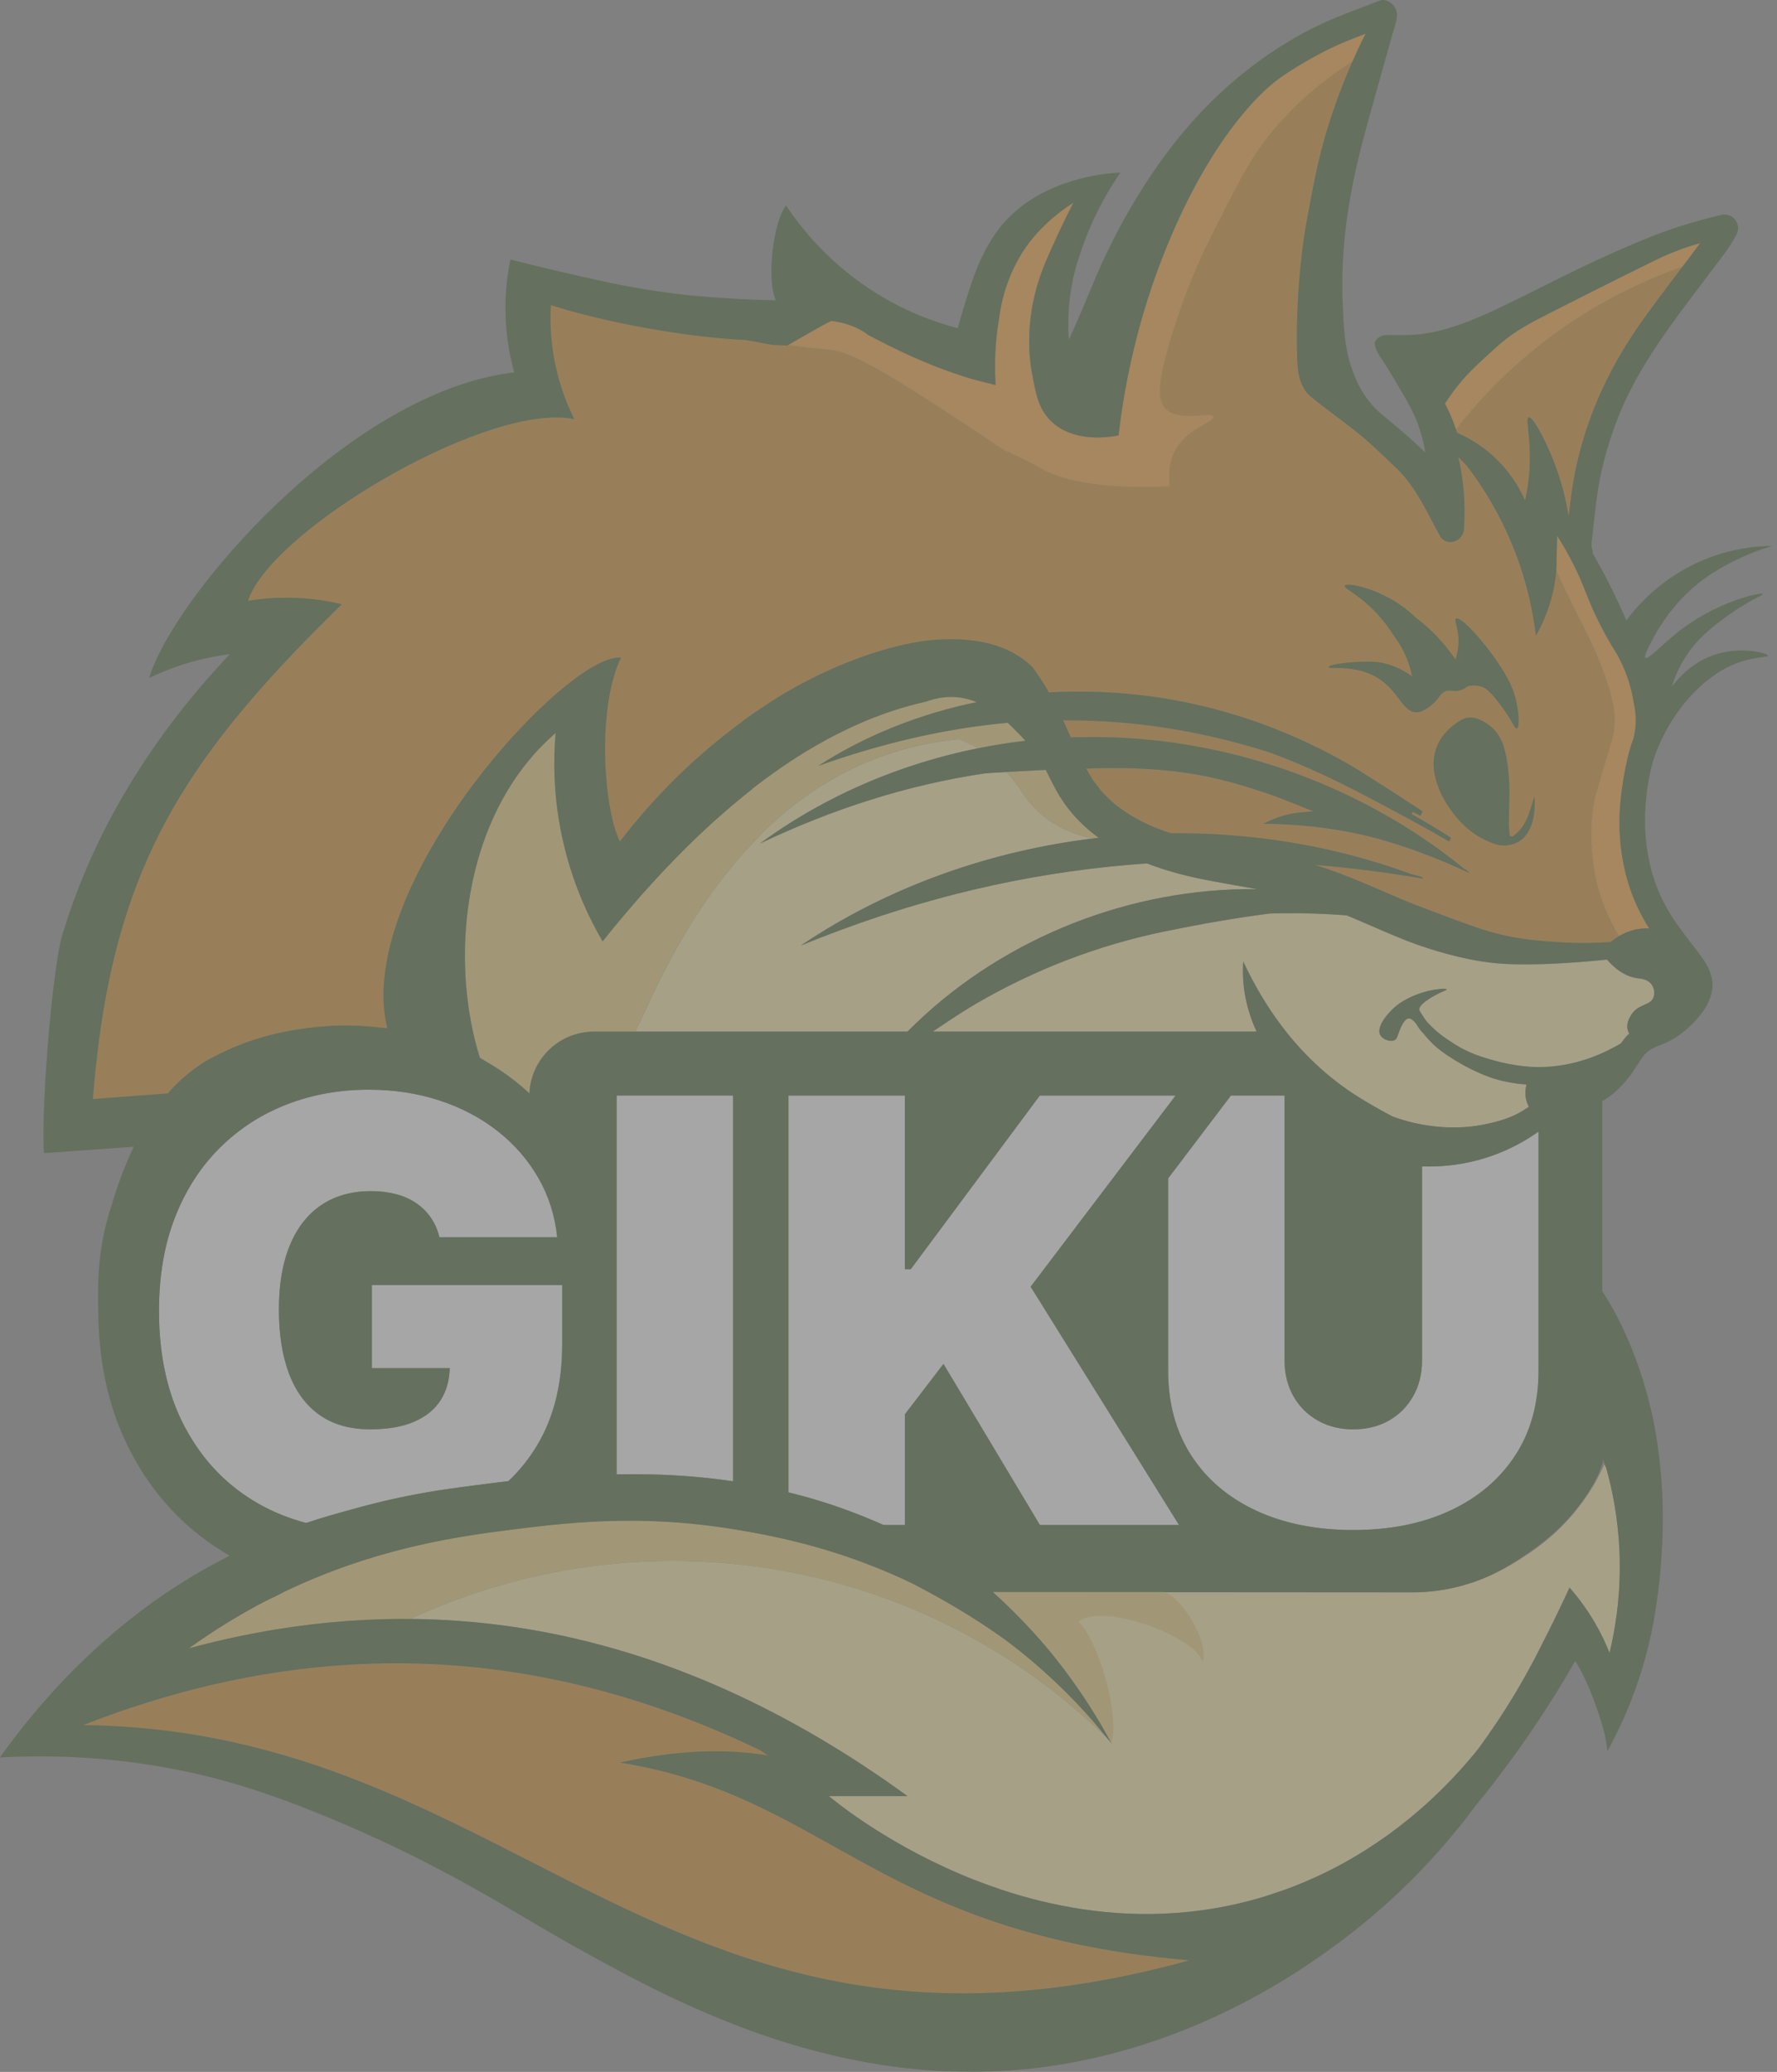 <svg width="229" height="267" viewBox="0 0 229 267" fill="none" xmlns="http://www.w3.org/2000/svg">
<rect x="0" y="0" width="229" height="267" fill="#808080" stroke="none"/>
<g opacity="0.3" clip-path="url(#clip0_3882_601805)">
<path d="M208.701 199.781C208.601 197.665 208.374 195.703 208.067 193.921C207.761 192.14 207.381 190.538 206.987 189.143C206.914 188.983 206.84 188.836 206.767 188.676C206.193 189.977 205.527 191.225 204.753 192.406C203.353 194.542 201.686 196.437 199.772 198.099C199.772 198.099 199.745 198.126 199.732 198.133C198.651 199.06 197.498 199.915 196.257 200.689C194.857 201.636 193.143 202.604 191.162 203.405C191.009 203.465 190.856 203.525 190.702 203.585C190.442 203.685 190.189 203.779 189.922 203.872C189.595 203.986 189.269 204.086 188.935 204.186C188.795 204.226 188.648 204.273 188.508 204.313C188.115 204.419 187.721 204.519 187.328 204.606C187.201 204.633 187.081 204.666 186.948 204.693C186.514 204.78 186.081 204.86 185.648 204.92C185.567 204.933 185.487 204.953 185.407 204.96C185.301 204.973 185.194 205 185.087 205.013C184.2 205.127 183.354 205.18 182.54 205.194H128.017C128.504 205.634 129.011 206.101 129.511 206.582C129.524 206.588 129.531 206.602 129.544 206.608C129.551 206.622 129.564 206.628 129.578 206.642C130.465 207.489 131.378 208.404 132.299 209.385C132.352 209.438 132.405 209.491 132.459 209.552C133.366 210.519 134.279 211.554 135.193 212.655C135.233 212.702 135.273 212.742 135.313 212.788C135.346 212.835 135.38 212.882 135.42 212.922C135.533 213.062 135.64 213.189 135.753 213.329C135.94 213.556 136.113 213.789 136.293 214.016C136.433 214.19 136.573 214.37 136.713 214.544C136.98 214.897 137.247 215.244 137.507 215.591C137.627 215.752 137.747 215.918 137.867 216.079C138.134 216.439 138.387 216.799 138.64 217.16C138.74 217.3 138.847 217.447 138.941 217.587C139.207 217.967 139.454 218.341 139.707 218.715C139.787 218.835 139.867 218.955 139.948 219.075C140.208 219.476 140.454 219.869 140.701 220.256C140.761 220.35 140.821 220.443 140.874 220.537C141.135 220.957 141.388 221.371 141.628 221.778C141.668 221.838 141.708 221.905 141.741 221.965C142.001 222.405 142.248 222.839 142.488 223.266C142.508 223.3 142.528 223.333 142.548 223.366C142.755 223.733 142.948 224.087 143.142 224.448C143.188 224.534 143.235 224.621 143.282 224.708C143.088 224.474 142.902 224.254 142.722 224.04C138.107 219.509 130.858 213.482 120.722 208.717C105.071 201.356 90.813 200.902 83.304 201.223C70.081 201.783 59.597 205.507 52.855 208.631C59.317 208.684 65.726 209.371 72.068 210.699C73.281 210.96 74.495 211.24 75.709 211.54C77.583 212.008 79.45 212.528 81.317 213.109C85.418 214.383 89.499 215.932 93.554 217.747C101.443 221.291 109.239 225.849 116.934 231.448H106.798C107.932 232.389 114.994 238.096 125.537 242.24C126.637 242.674 127.777 243.088 128.951 243.481C129.384 243.628 129.825 243.768 130.271 243.908C136.947 245.984 144.689 247.225 153.005 246.391C155.879 246.097 158.826 245.57 161.827 244.729C162.254 244.609 162.687 244.482 163.114 244.349C163.528 244.222 163.921 244.075 164.328 243.942C164.801 243.782 165.282 243.628 165.742 243.461C168.236 242.547 170.543 241.486 172.684 240.338C173.804 239.731 174.884 239.103 175.905 238.456C176.932 237.809 177.905 237.148 178.839 236.48C179.766 235.813 180.646 235.132 181.48 234.458C185.648 231.075 188.622 227.711 190.469 225.409C190.549 225.302 190.629 225.188 190.716 225.075C190.989 224.701 191.269 224.314 191.543 223.92C191.616 223.82 191.689 223.72 191.756 223.613C192.083 223.153 192.409 222.672 192.736 222.185C192.79 222.112 192.843 222.032 192.896 221.952C193.216 221.478 193.53 220.99 193.85 220.49C193.93 220.363 194.01 220.243 194.09 220.116C194.343 219.716 194.603 219.295 194.857 218.882C195.01 218.621 195.164 218.374 195.324 218.114C195.464 217.88 195.59 217.654 195.73 217.42C196.011 216.939 196.291 216.459 196.551 215.992C196.571 215.952 196.591 215.918 196.611 215.885C196.991 215.204 197.371 214.504 197.744 213.789H197.751V213.776C198.118 213.082 198.478 212.375 198.838 211.647C199.098 211.147 199.351 210.646 199.605 210.132C199.858 209.618 200.112 209.111 200.365 208.59C201.025 207.236 201.659 205.901 202.266 204.586C203.039 205.474 203.853 206.508 204.653 207.71C204.966 208.19 205.26 208.664 205.533 209.124C206.347 210.519 206.954 211.841 207.421 213.009C208.114 210.139 208.761 206.295 208.741 201.763C208.741 201.116 208.721 200.455 208.694 199.774L208.701 199.781Z" fill="#FFEB97"/>
<path d="M120.729 208.724C130.872 213.489 138.114 219.516 142.728 224.047C141.975 223.146 141.348 222.385 140.828 221.758C138.074 218.615 134.373 214.924 129.605 211.353C127.591 209.899 125.557 208.577 123.636 207.423C122.996 207.035 122.369 206.668 121.756 206.321C121.029 205.908 120.335 205.521 119.662 205.16C119.428 205.033 119.188 204.9 118.968 204.786C118.535 204.553 118.108 204.333 117.708 204.126C117.655 204.099 117.601 204.072 117.541 204.039C110.739 200.762 104.497 199.04 99.823 198.046C97.895 197.632 96.242 197.345 94.921 197.125C94.868 197.118 94.814 197.111 94.768 197.098C93.681 196.918 92.627 196.771 91.587 196.638C91.267 196.598 90.94 196.558 90.62 196.518C90.54 196.511 90.46 196.498 90.38 196.491C86.432 196.044 82.804 195.924 79.463 195.99C78.476 196.01 77.516 196.044 76.576 196.09C73.768 196.231 71.181 196.491 68.8 196.771C68.614 196.791 68.427 196.818 68.24 196.838C67.46 196.931 66.686 197.025 65.946 197.118C61.945 197.625 56.663 198.333 50.588 199.968C46.941 200.949 43.013 202.27 38.892 204.086C38.885 204.086 38.878 204.086 38.872 204.092C38.138 204.413 37.404 204.753 36.658 205.113C36.658 205.113 36.584 205.153 36.464 205.214C36.417 205.24 36.371 205.267 36.311 205.294C35.917 205.5 35.264 205.834 34.81 206.021C34.33 206.268 33.85 206.508 33.363 206.769C30.943 208.07 28.835 209.358 27.081 210.519C26.041 211.207 25.121 211.847 24.334 212.415C26.355 211.867 28.369 211.38 30.376 210.953C32.15 210.573 33.917 210.246 35.677 209.959C41.452 209.024 47.174 208.584 52.856 208.631C59.598 205.507 70.081 201.777 83.305 201.223C90.813 200.902 105.064 201.363 120.722 208.717L120.729 208.724Z" fill="#EDCB5F"/>
<path d="M205.647 113.222C205.507 112.594 204.293 106.828 205.82 101.803C206.26 100.361 206.654 98.9 207.094 97.458C207.681 95.549 207.934 94.835 208.027 93.707C208.161 92.192 207.927 90.958 207.687 89.957C206.694 85.846 204.646 81.908 203.72 80.086C202.906 78.484 201.799 76.255 200.539 73.499C200.432 75.187 200.032 76.662 199.845 77.35C199.505 78.551 198.932 80.153 197.925 81.908C197.578 79.011 196.844 75.267 195.244 71.13C193.377 66.278 190.976 62.574 189.035 60.025C188.782 59.771 188.528 59.511 188.275 59.25C188.155 59.123 188.042 58.997 187.915 58.877C188.649 61.907 188.849 65.123 188.655 68.193C188.555 69.762 186.388 70.562 185.548 69.034C184.081 66.365 182.773 63.435 180.733 61.139C180.259 60.605 179.746 60.118 179.219 59.637C179.219 59.637 178.012 58.463 176.805 57.362C175.745 56.401 174.971 55.767 174.371 55.306C173.651 54.752 173.277 54.459 172.397 53.798C169.963 51.962 168.743 51.041 168.429 50.641C167.402 49.326 167.202 47.798 167.156 46.036C166.882 36.766 168.249 29.251 168.249 29.251C169.356 23.158 170.043 19.381 171.837 14.175C172.637 11.833 173.484 9.737 174.298 7.902C169.29 11.092 165.982 14.496 163.955 16.912C161.134 20.282 159.18 24.206 155.285 32.054C155.125 32.382 152.691 37.334 150.671 44.288C149.177 49.426 149.097 51.569 150.217 52.697C152.011 54.485 156.146 52.957 156.346 53.718C156.526 54.385 153.212 55.086 151.578 57.809C150.597 59.444 150.544 61.266 150.711 62.701C141.261 63.074 136.64 61.766 134.166 60.405C133.686 60.138 131.925 59.123 129.358 58.009C126.464 56.054 123.97 54.412 122.036 53.15C111.259 46.136 108.999 45.249 106.331 45.015C106.331 45.015 101.55 44.595 101.563 44.421C101.563 44.381 101.963 44.368 102.27 44.047C102.503 43.914 102.73 43.78 102.91 43.68C103.037 43.607 103.137 43.553 103.19 43.52C103.89 43.12 104.591 42.726 105.291 42.325C103.177 42.392 100.61 42.519 97.262 42.426C80.297 41.945 71.394 36.406 69.34 39.696C68.727 40.684 68.627 42.633 71.534 46.884C71.561 47.004 71.588 47.151 71.621 47.318C71.661 47.504 71.701 47.698 71.748 47.885C72.361 50.401 73.222 52.47 73.988 54.018C73.648 53.945 73.288 53.891 72.908 53.858C67.12 53.297 57.684 56.928 49.295 61.806C41.352 66.431 34.35 72.171 32.296 76.556C32.156 76.856 32.036 77.15 31.943 77.436C33.837 77.123 36.244 76.909 39.012 77.103C40.912 77.236 42.606 77.53 44.033 77.877C35.564 86.159 29.062 93.407 24.174 101.055C21.54 105.166 19.379 109.397 17.625 113.969C14.618 121.811 12.817 130.654 11.957 141.639C15.185 141.392 18.406 141.152 21.633 140.911C21.853 140.624 22.147 140.311 22.453 139.99C22.76 139.677 23.094 139.356 23.46 139.029C23.701 138.816 23.954 138.602 24.214 138.389C24.981 137.761 25.794 137.181 26.521 136.747C26.768 136.6 27.001 136.473 27.221 136.36C28.475 135.692 29.762 135.092 31.103 134.578C33.043 133.824 35.097 133.263 37.211 132.863C38.025 132.709 38.845 132.589 39.665 132.482C41.459 132.255 43.273 132.142 45.087 132.162C46.3 132.175 47.507 132.269 48.701 132.396H48.761C49.141 132.442 49.521 132.469 49.901 132.522C49.828 132.215 49.761 131.908 49.701 131.595C48.008 122.405 53.903 110.492 61.071 100.968C61.158 100.855 61.245 100.742 61.325 100.635C61.398 100.541 61.471 100.448 61.545 100.354C61.698 100.148 61.858 99.941 62.018 99.74C62.045 99.7 62.078 99.66 62.105 99.62C62.305 99.367 62.505 99.113 62.712 98.859C62.758 98.806 62.805 98.746 62.852 98.693C63.039 98.459 63.225 98.232 63.412 98.005C63.439 97.965 63.472 97.925 63.505 97.885C63.705 97.645 63.912 97.398 64.112 97.164C64.219 97.038 64.326 96.917 64.426 96.791C64.559 96.644 64.686 96.49 64.812 96.344C70.921 89.303 77.163 84.477 80.01 84.758C78.957 86.92 78.356 89.837 78.103 92.92C77.91 95.216 77.916 97.605 78.076 99.841C78.203 101.649 78.43 103.351 78.737 104.826C79.043 106.308 79.423 107.556 79.87 108.45C80.47 107.669 81.084 106.901 81.704 106.154C82.944 104.652 84.225 103.218 85.538 101.849C87.506 99.8 89.54 97.898 91.62 96.157C92.987 95.002 94.381 93.921 95.775 92.906V92.873C95.775 92.873 95.802 92.853 95.815 92.84C96.722 92.186 97.629 91.558 98.542 90.964C101.056 89.263 103.957 87.661 106.958 86.313C109.459 85.192 112.026 84.251 114.514 83.57C117.228 82.822 119.842 82.382 122.129 82.388C122.483 82.382 122.829 82.382 123.169 82.388C123.516 82.388 123.863 82.409 124.203 82.435C124.31 82.442 124.423 82.455 124.53 82.462C124.783 82.482 125.023 82.509 125.27 82.542C125.39 82.555 125.51 82.569 125.63 82.589C125.87 82.622 126.104 82.662 126.344 82.702C126.444 82.722 126.55 82.742 126.65 82.762C126.984 82.829 127.304 82.902 127.617 82.989H127.624C127.904 83.062 128.171 83.143 128.438 83.229C128.704 83.323 128.964 83.416 129.225 83.516C130.685 84.104 131.965 84.918 133.032 85.972C133.506 86.606 133.979 87.307 134.459 88.061C134.586 88.268 134.706 88.468 134.826 88.669C134.946 88.862 135.053 89.056 135.16 89.236C139.201 89.009 143.995 89.096 149.317 89.897C160.527 91.592 169.17 95.736 174.724 99.046C176.538 100.181 178.372 101.349 180.213 102.537C181.26 103.218 182.3 103.892 183.327 104.572C183.234 104.759 183.14 104.946 183.04 105.126C182.88 105.046 182.713 104.959 182.547 104.879C182.38 104.793 182.213 104.719 182.053 104.646C182.02 104.699 181.987 104.759 181.947 104.819C181.933 104.846 181.913 104.879 181.893 104.906C182.727 105.38 183.574 105.874 184.434 106.388C185.308 106.915 186.161 107.435 186.981 107.963C186.928 108.096 186.861 108.23 186.788 108.363C186.775 108.396 186.761 108.423 186.741 108.45C185.414 107.682 183.467 106.574 181.093 105.293C179.986 104.699 178.899 104.112 177.825 103.545C173.191 101.075 168.783 98.873 163.595 96.964C155.679 94.455 147.483 92.98 139.101 92.853C138.394 92.833 137.694 92.826 136.987 92.826C137.314 93.561 137.64 94.301 137.98 95.035C139.047 94.995 140.121 94.982 141.188 94.989C153.738 95.042 166.329 98.352 177.365 104.379C181.393 106.568 185.208 109.131 188.742 112.02C188.775 112.034 188.809 112.047 188.835 112.06C189.049 112.16 189.209 112.374 189.389 112.534C188.762 112.241 187.868 111.827 186.781 111.36C185.601 110.859 181.573 109.144 177.192 107.989C171.664 106.534 166.449 106.187 162.801 106.161C164.755 105.173 166.175 104.853 167.149 104.753L169.25 104.559C169.25 104.559 166.009 103.271 165.228 102.964C165.228 102.964 161.461 101.489 156.953 100.388C150.137 98.733 142.642 98.933 139.961 99.053C140.254 99.594 140.561 100.121 140.881 100.601L141.908 101.936C141.982 102.016 142.075 102.123 142.188 102.243C142.255 102.317 142.435 102.503 142.675 102.744C142.808 102.87 143.095 103.144 143.435 103.444C143.569 103.558 143.702 103.665 143.835 103.778C143.895 103.825 143.935 103.858 143.969 103.885C143.982 103.892 143.989 103.905 144.002 103.912C144.009 103.912 144.016 103.918 144.022 103.925C144.029 103.932 144.036 103.932 144.042 103.938H144.049C146.123 105.527 148.43 106.594 150.857 107.389C154.779 107.349 158.706 107.562 162.594 108.036C169.17 108.83 175.645 110.365 181.84 112.648C182.227 112.748 182.607 112.848 182.987 112.955C183.147 113.001 183.3 113.075 183.434 113.242C178.706 112.427 174.018 111.833 169.376 111.453C171.804 112.18 174.158 113.121 176.492 114.116C178.272 114.877 180.039 115.664 181.827 116.392C181.873 116.398 181.92 116.398 181.967 116.398V116.452C182.553 116.679 183.42 117.012 184.481 117.406C187.715 118.621 189.869 119.428 191.583 119.949C195.43 121.11 198.618 121.277 200.952 121.424C203.58 121.591 205.834 121.524 207.547 121.404C207.821 121.177 208.188 120.903 208.634 120.636C207.487 118.754 206.314 116.272 205.64 113.222H205.647Z" fill="#D17C00"/>
<path d="M111.886 43.16C112.56 43.52 113.24 43.874 113.92 44.214C113.12 43.627 112.346 43.213 111.553 42.919C111.666 42.999 111.779 43.073 111.879 43.16H111.886Z" fill="#D17C00"/>
<path d="M171.122 6.387C171.122 6.387 167.861 7.982 165.021 9.984C161.753 12.273 155.891 18.607 150.73 30.88C150.296 31.908 149.843 33.035 149.389 34.243C147.322 39.763 145.181 47.131 144.141 56.1C143.374 56.261 138.446 57.228 135.405 54.225C133.825 52.663 133.478 50.755 132.965 47.918C132.791 46.984 132.151 43.08 133.305 38.148C133.918 35.545 134.832 33.516 135.632 31.734C137.346 27.923 138.353 26.108 138.353 26.108C138.353 26.108 134.185 28.544 131.644 32.695C129.677 35.905 128.99 39.055 128.723 41.191C128.383 43.206 128.076 46.103 128.303 49.627C126.583 49.193 125.322 48.859 125.016 48.772C124.929 48.739 124.835 48.712 124.835 48.712C124.622 48.646 124.409 48.579 124.195 48.512C123.775 48.372 123.355 48.232 122.935 48.092C122.735 48.018 122.535 47.952 122.328 47.878C121.948 47.738 121.575 47.605 121.194 47.464C120.488 47.197 119.781 46.91 119.08 46.617C118.934 46.557 118.794 46.497 118.654 46.437C118 46.163 117.347 45.869 116.7 45.569C116.506 45.482 116.313 45.389 116.12 45.295C115.639 45.069 115.153 44.835 114.673 44.595C114.419 44.468 114.172 44.348 113.919 44.214C113.239 43.874 112.559 43.52 111.885 43.16H111.878C111.772 43.073 111.665 43 111.552 42.919C111.372 42.793 111.185 42.672 110.991 42.566C110.891 42.506 110.785 42.459 110.685 42.406C110.451 42.285 110.218 42.172 109.964 42.072C109.844 42.019 109.718 41.972 109.591 41.925C109.331 41.832 109.064 41.752 108.784 41.672C108.664 41.645 108.551 41.605 108.424 41.578C108.051 41.491 107.664 41.418 107.264 41.364C107.224 41.358 107.177 41.358 107.144 41.351C107.137 41.351 107.137 41.358 107.13 41.358C106.584 41.598 106.057 41.892 105.517 42.199C105.45 42.239 105.376 42.279 105.31 42.319C104.61 42.719 103.909 43.113 103.209 43.513C103.156 43.547 103.056 43.6 102.929 43.674C102.749 43.774 102.522 43.907 102.289 44.041C101.982 44.368 101.582 44.374 101.582 44.414C101.569 44.588 106.35 45.008 106.35 45.008C109.018 45.242 111.278 46.13 122.055 53.144C123.989 54.398 126.476 56.04 129.377 58.002C131.944 59.117 133.705 60.131 134.185 60.398C136.659 61.76 141.28 63.068 150.73 62.694C150.563 61.259 150.616 59.437 151.597 57.802C153.23 55.079 156.545 54.378 156.365 53.711C156.165 52.95 152.023 54.478 150.236 52.69C149.116 51.569 149.196 49.42 150.69 44.281C152.71 37.327 155.144 32.368 155.304 32.048C159.199 24.199 161.146 20.275 163.974 16.905C165.994 14.489 169.302 11.085 174.317 7.895C174.903 6.567 175.47 5.372 175.997 4.325C174.357 4.952 172.716 5.586 171.136 6.374L171.122 6.387Z" fill="#FF9810"/>
<path d="M207.695 89.963C207.935 90.965 208.168 92.192 208.035 93.714C207.935 94.842 207.681 95.556 207.101 97.465C206.661 98.906 206.261 100.368 205.828 101.81C204.307 106.835 205.521 112.594 205.654 113.228C206.328 116.278 207.501 118.754 208.648 120.643C209.355 120.229 210.262 119.836 211.356 119.702C211.783 119.649 212.183 119.642 212.543 119.662C211.576 118.127 210.769 116.519 210.149 114.763C209.242 112.187 208.788 109.444 208.715 106.728C208.648 103.999 209.002 101.289 209.549 98.619C209.789 97.425 210.096 96.264 210.516 95.156C210.642 94.648 210.762 94.021 210.796 93.3C210.849 92.286 210.729 91.425 210.582 90.791C210.442 89.79 210.189 88.602 209.729 87.294C209.142 85.606 208.388 84.251 207.728 83.25C207.335 82.589 206.735 81.548 206.074 80.226C204.734 77.543 204.381 76.162 203.294 73.806C202.76 72.665 201.926 71.003 200.679 69.061C200.666 69.488 200.646 70.122 200.626 70.896C200.593 72.078 200.586 72.725 200.579 73.025C200.579 73.192 200.566 73.359 200.553 73.519C201.813 76.269 202.913 78.504 203.734 80.106C204.661 81.928 206.708 85.859 207.701 89.977L207.695 89.963Z" fill="#FF9810"/>
<path d="M210.888 126.049C209.947 125.908 208.62 125.401 207.086 123.666C205.733 123.806 204.612 123.9 203.852 123.96C196.21 124.56 192.876 124.167 191.835 124.026C191.529 123.986 190.835 123.9 189.935 123.733C188.534 123.466 185.06 122.718 181.206 121.21C178.632 120.196 176.111 119.028 173.557 117.967C170.836 117.76 168.122 117.66 165.408 117.7C164.828 117.7 164.247 117.713 163.667 117.726C159.166 118.3 154.691 119.094 150.23 120.009C141.567 121.784 133.418 124.907 125.783 129.352C124.389 130.166 123.042 131.047 121.702 131.942C121.201 132.275 120.701 132.609 120.201 132.949H161.933C161.813 132.682 161.7 132.415 161.587 132.148C160.533 129.572 160.019 126.789 160.213 123.92C161.593 126.883 163.22 129.646 165.121 132.168C168.075 136.099 171.69 139.43 176.091 142.006C177.191 142.666 178.318 143.294 179.485 143.901C180.712 144.355 181.972 144.695 183.253 144.929C185.26 145.296 187.321 145.403 189.415 145.202C189.688 145.176 193.216 144.802 195.69 143.467C196.397 143.08 197.024 142.633 197.024 142.633C196.87 142.339 196.65 141.839 196.59 141.185C196.537 140.564 196.643 140.064 196.73 139.763C196.73 139.763 196.063 139.71 196.023 139.71C195.536 139.67 194.183 139.463 193.162 139.189C190.015 138.362 186.087 135.946 184.727 134.604C183.88 133.777 183.46 133.216 183.46 133.216C183.266 133.023 183.039 132.769 182.819 132.449C182.773 132.382 182.739 132.322 182.706 132.269C182.593 132.082 182.546 131.975 182.399 131.808C182.206 131.601 181.886 131.241 181.546 131.254C181.152 131.274 180.819 131.788 180.592 132.262C180.445 132.562 180.345 132.843 180.299 132.963C180.032 133.683 180.005 133.87 179.765 134.017C179.238 134.331 178.178 134.004 177.858 133.356C177.698 133.036 177.731 132.649 177.878 132.242C178.218 131.301 179.192 130.253 179.899 129.666C180.045 129.539 180.492 129.179 181.292 128.758C183.84 127.403 186.4 127.337 186.44 127.51C186.467 127.637 185.113 127.991 183.653 129.092C183.4 129.285 182.826 129.739 182.906 130.173C182.913 130.213 182.999 130.353 183.173 130.64C183.353 130.934 183.46 131.107 183.613 131.321C183.626 131.334 183.753 131.528 183.926 131.728C184.093 131.922 184.267 132.102 184.447 132.275C185.647 133.463 186.954 134.237 186.954 134.237C189.075 135.706 191.062 136.266 192.529 136.673C195.236 137.434 197.404 137.508 197.89 137.521C200.698 137.588 203.185 136.994 205.193 136.246C206.746 135.666 208.007 134.998 208.894 134.464C209.054 134.224 209.247 133.957 209.487 133.683C209.654 133.497 209.814 133.33 209.967 133.19C209.914 133.103 209.861 133.009 209.821 132.903C209.467 132.028 210.001 131.154 210.187 130.84C211.121 129.292 212.728 129.666 213.108 128.471C213.308 127.857 213.095 127.09 212.675 126.683C212.135 126.169 211.434 126.135 210.888 126.062V126.049Z" fill="#FFEB97"/>
<path d="M132.152 95.462C131.872 95.135 131.592 94.842 131.318 94.575C131.585 94.848 131.905 95.182 132.152 95.462Z" fill="#FFEB97"/>
<path d="M139.721 106.435C138.401 105.207 137.487 104.005 136.9 103.138C136.914 103.158 136.92 103.171 136.934 103.191C137.301 103.738 138.214 105.053 139.721 106.435Z" fill="#FFEB97"/>
<path d="M135.125 99.94C135.272 100.247 135.445 100.574 135.632 100.942C135.425 100.548 135.245 100.187 135.125 99.94Z" fill="#FFEB97"/>
<path d="M59.984 125.702C59.97 125.508 59.964 125.315 59.957 125.121C59.964 125.315 59.977 125.508 59.984 125.702Z" fill="#FFEB97"/>
<path d="M60.125 118.694C60.125 118.754 60.118 118.808 60.111 118.868C60.125 118.688 60.145 118.514 60.165 118.334C60.151 118.454 60.138 118.574 60.125 118.694Z" fill="#FFEB97"/>
<path d="M59.923 124.1C59.923 123.927 59.917 123.753 59.91 123.58C59.91 123.753 59.917 123.927 59.923 124.1Z" fill="#FFEB97"/>
<path d="M80.471 117.88C80.43 117.933 80.39 117.98 80.344 118.027C80.51 117.833 80.677 117.64 80.837 117.446C80.71 117.593 80.591 117.733 80.464 117.88H80.471Z" fill="#FFEB97"/>
<path d="M60.471 115.958C60.471 115.958 60.471 115.924 60.477 115.904C60.477 115.924 60.477 115.938 60.471 115.958Z" fill="#FFEB97"/>
<path d="M61.878 136.34C61.278 134.505 60.804 132.502 60.471 130.394C60.537 130.807 60.604 131.228 60.677 131.635C60.984 133.283 61.371 134.865 61.844 136.333C62.025 136.427 62.191 136.527 62.365 136.62C62.351 136.627 62.338 136.627 62.331 136.634C63.738 137.421 65.079 138.309 66.332 139.29C66.993 139.81 67.62 140.351 68.22 140.918C68.22 140.891 68.22 140.871 68.22 140.851C67.639 140.318 67.046 139.797 66.419 139.31C65.005 138.202 63.478 137.208 61.864 136.347L61.878 136.34Z" fill="#FFEB97"/>
<path d="M72.38 107.629C73.127 111.213 74.228 114.289 75.368 116.839C74.234 114.289 73.134 111.213 72.394 107.635C71.287 102.316 71.327 97.725 71.614 94.455C71.6 94.461 71.594 94.475 71.587 94.481C71.307 97.751 71.274 102.33 72.38 107.629Z" fill="#FFEB97"/>
<path d="M162.014 114.583C159.587 114.136 157.146 113.749 154.725 113.255C152.391 112.775 150.051 112.127 147.81 111.266C134.5 112.174 121.422 114.997 108.405 119.822C108.345 119.849 108.292 119.882 108.232 119.909C108.232 119.902 108.225 119.896 108.219 119.889C106.545 120.51 104.864 121.164 103.19 121.858C114.394 114.303 127.498 109.671 140.975 108.043C139.948 107.943 137.827 107.342 135.933 106.194C133.886 104.953 132.579 103.378 131.819 102.27C131.172 101.236 130.472 100.321 129.718 99.487C129.065 99.527 128.404 99.561 127.751 99.6C127.464 99.621 127.184 99.647 126.897 99.667C116.908 101.142 107.192 104.292 97.949 108.697C106.198 102.624 115.914 98.466 126.037 96.437C125.237 95.963 124.397 95.563 123.516 95.256C113.76 96.217 105.224 100.355 97.896 107.669C97.882 107.683 97.869 107.696 97.856 107.709C97.856 107.723 97.856 107.736 97.862 107.756C92.261 113.375 87.366 120.857 83.191 130.2L81.864 132.95H79.137C78.303 132.95 77.476 132.95 76.643 132.95C76.629 132.95 76.623 132.95 76.609 132.95H78.043H116.948C117.288 132.603 117.635 132.262 117.988 131.929C129.611 120.743 145.863 114.376 162.021 114.59L162.014 114.583Z" fill="#FFEB97"/>
<path d="M60.244 128.745C60.218 128.545 60.198 128.351 60.178 128.151C60.198 128.351 60.218 128.551 60.244 128.745Z" fill="#FFEB97"/>
<path d="M60.444 130.22C60.411 130.013 60.384 129.806 60.357 129.599C60.384 129.806 60.411 130.02 60.444 130.22Z" fill="#FFEB97"/>
<path d="M60.092 127.237C60.072 127.043 60.058 126.843 60.045 126.643C60.058 126.843 60.072 127.036 60.092 127.237Z" fill="#FFEB97"/>
<path d="M60.358 129.593C60.318 129.312 60.278 129.025 60.244 128.738C60.278 129.025 60.318 129.306 60.358 129.593Z" fill="#EDCB5F"/>
<path d="M60.176 128.151C60.143 127.85 60.117 127.543 60.09 127.243C60.117 127.55 60.15 127.85 60.176 128.151Z" fill="#EDCB5F"/>
<path d="M59.917 123.586C59.917 123.126 59.917 122.665 59.923 122.205C59.917 122.665 59.91 123.126 59.917 123.586Z" fill="#EDCB5F"/>
<path d="M60.044 126.649C60.024 126.336 60.004 126.022 59.984 125.702C60.004 126.015 60.018 126.336 60.044 126.649Z" fill="#EDCB5F"/>
<path d="M59.958 125.121C59.945 124.781 59.938 124.44 59.932 124.1C59.932 124.44 59.945 124.781 59.958 125.121Z" fill="#EDCB5F"/>
<path d="M79.604 118.928C79.764 118.734 79.924 118.541 80.084 118.347C80.177 118.24 80.257 118.134 80.344 118.027C79.437 119.101 78.543 120.182 77.656 121.297C76.943 120.076 76.149 118.574 75.369 116.839C76.143 118.581 76.936 120.082 77.656 121.304C78.303 120.496 78.95 119.709 79.604 118.928Z" fill="#EDCB5F"/>
<path d="M129.718 99.487C131.405 99.387 133.092 99.293 134.78 99.213C133.773 97.398 132.812 96.197 132.152 95.462C130.105 95.696 128.064 96.03 126.037 96.437C127.377 97.231 128.605 98.252 129.718 99.493V99.487Z" fill="#EDCB5F"/>
<path d="M82.725 115.271C83.058 114.897 83.392 114.543 83.719 114.176C84.079 113.782 84.426 113.389 84.786 113.002C85.546 112.187 86.299 111.393 87.053 110.619C87.206 110.459 87.36 110.305 87.513 110.152C88.213 109.444 88.914 108.75 89.614 108.076C89.727 107.963 89.847 107.856 89.96 107.743C89.987 107.716 90.021 107.696 90.047 107.669C90.661 107.089 91.274 106.508 91.888 105.954C92.008 105.847 92.121 105.74 92.241 105.634C92.941 105.013 93.642 104.406 94.335 103.812C94.489 103.685 94.642 103.558 94.795 103.431C95.509 102.837 96.229 102.25 96.943 101.689C96.943 101.676 96.943 101.669 96.936 101.656C96.956 101.643 96.969 101.629 96.983 101.623C97.903 100.902 98.823 100.221 99.743 99.567C101.144 98.573 102.544 97.645 103.945 96.797C104.411 96.517 104.878 96.243 105.345 95.977C105.812 95.71 106.279 95.449 106.745 95.196C107.366 94.862 107.986 94.548 108.613 94.248C108.766 94.168 108.919 94.095 109.073 94.021C109.693 93.721 110.32 93.434 110.94 93.167C111.867 92.76 112.801 92.393 113.734 92.052C114.194 91.885 114.661 91.725 115.128 91.572C116.522 91.118 117.922 90.731 119.316 90.424C119.989 90.177 120.656 90.004 121.316 89.91C122.317 89.763 123.304 89.79 124.277 89.99C124.437 90.023 125.064 90.157 125.871 90.477C118.622 91.972 111.64 94.702 105.438 98.7C113.421 95.87 121.57 93.888 129.872 93.147C130.266 93.507 130.659 93.888 131.053 94.315C131.139 94.395 131.226 94.488 131.319 94.575C131.073 94.322 130.866 94.115 130.792 94.034C129.926 93.16 129.492 92.72 129.032 92.339C127.672 91.212 126.451 90.671 126.178 90.551C125.538 90.264 124.891 90.057 124.244 89.93C123.27 89.73 122.283 89.703 121.29 89.85C120.623 89.943 119.956 90.117 119.282 90.371C117.889 90.684 116.495 91.071 115.101 91.525C114.634 91.679 114.168 91.839 113.707 92.006C112.774 92.346 111.847 92.713 110.913 93.12C110.293 93.387 109.673 93.681 109.053 93.974C108.899 94.048 108.746 94.121 108.586 94.201C107.966 94.508 107.346 94.822 106.725 95.156C106.259 95.409 105.792 95.67 105.325 95.936C104.858 96.204 104.391 96.477 103.925 96.764C102.524 97.612 101.124 98.539 99.723 99.534C98.803 100.188 97.883 100.875 96.969 101.589C96.956 101.603 96.943 101.609 96.923 101.623C96.923 101.636 96.923 101.649 96.923 101.656C96.209 102.217 95.489 102.804 94.775 103.398C94.622 103.525 94.469 103.651 94.322 103.778C93.622 104.372 92.928 104.98 92.228 105.607C92.108 105.714 91.995 105.82 91.874 105.927C91.234 106.508 90.594 107.109 89.947 107.716C89.834 107.829 89.714 107.936 89.6 108.05C88.9 108.724 88.2 109.418 87.5 110.125C87.347 110.279 87.193 110.439 87.04 110.592C85.599 112.067 84.159 113.622 82.718 115.251C82.505 115.491 82.292 115.738 82.078 115.985C81.658 116.465 81.251 116.952 80.838 117.44C81.251 116.952 81.665 116.472 82.078 115.998C82.292 115.758 82.505 115.511 82.718 115.264L82.725 115.271Z" fill="#EDCB5F"/>
<path d="M135.126 99.941C134.999 99.68 134.879 99.427 134.779 99.22C134.853 99.38 134.926 99.533 134.999 99.687C135.026 99.734 135.073 99.827 135.126 99.941Z" fill="#EDCB5F"/>
<path d="M136.9 103.138C136.513 102.544 136.233 102.036 135.88 101.402C135.793 101.242 135.713 101.089 135.633 100.942C135.94 101.536 136.293 102.197 136.54 102.59C136.64 102.751 136.766 102.944 136.9 103.144V103.138Z" fill="#EDCB5F"/>
<path d="M71.581 94.481C71.581 94.481 71.581 94.461 71.581 94.455C65.159 100.021 61.724 107.916 60.471 115.904C60.904 113.168 61.591 110.438 62.565 107.809C64.432 102.784 67.366 98.132 71.581 94.481Z" fill="#EDCB5F"/>
<path d="M68.232 140.851C68.232 140.851 68.292 140.905 68.319 140.931C68.513 136.507 72.14 132.969 76.608 132.956H76.555C72.1 132.956 68.466 136.453 68.232 140.858V140.851Z" fill="#EDCB5F"/>
<path d="M59.924 122.038C59.937 121.517 59.957 120.99 59.99 120.469C59.964 120.996 59.937 121.517 59.924 122.038Z" fill="#EDCB5F"/>
<path d="M60.164 118.334C60.197 118.027 60.231 117.72 60.264 117.413C60.224 117.72 60.191 118.027 60.164 118.334Z" fill="#EDCB5F"/>
<path d="M60.018 120.062C60.044 119.669 60.071 119.268 60.111 118.868C60.078 119.268 60.044 119.662 60.018 120.062Z" fill="#EDCB5F"/>
<path d="M141.589 107.962C141.382 107.989 141.175 108.016 140.969 108.042C141.322 108.076 141.549 108.049 141.589 107.962Z" fill="#EDCB5F"/>
<path d="M139.721 106.434C140.174 106.855 140.801 107.395 141.588 107.962C141.661 107.796 140.941 107.555 139.721 106.434Z" fill="#EDCB5F"/>
<path d="M79.129 132.95H81.857L83.184 130.2C87.365 120.857 92.253 113.375 97.855 107.756C97.855 107.743 97.855 107.729 97.848 107.709C97.861 107.696 97.874 107.682 97.888 107.669C105.217 100.355 113.753 96.21 123.509 95.256C124.389 95.57 125.229 95.97 126.029 96.437C128.057 96.03 130.097 95.703 132.145 95.463C131.891 95.182 131.578 94.855 131.311 94.575C131.224 94.488 131.131 94.395 131.044 94.315C130.651 93.888 130.257 93.507 129.864 93.147C121.561 93.888 113.412 95.87 105.43 98.7C111.632 94.702 118.614 91.972 125.863 90.477C125.056 90.157 124.429 90.023 124.269 89.99C123.295 89.79 122.308 89.763 121.308 89.91C120.648 90.004 119.981 90.177 119.307 90.424C117.914 90.731 116.513 91.118 115.12 91.572C114.653 91.725 114.186 91.885 113.726 92.052C112.792 92.393 111.859 92.76 110.932 93.167C110.312 93.434 109.685 93.721 109.064 94.021C108.911 94.095 108.758 94.168 108.604 94.248C107.977 94.548 107.357 94.862 106.737 95.196C106.27 95.449 105.804 95.71 105.337 95.977C104.87 96.243 104.403 96.517 103.936 96.797C102.536 97.645 101.135 98.573 99.735 99.567C98.815 100.221 97.895 100.902 96.974 101.623C96.961 101.629 96.948 101.643 96.928 101.656C96.934 101.669 96.934 101.676 96.934 101.689C96.221 102.25 95.501 102.837 94.787 103.431C94.634 103.558 94.48 103.685 94.327 103.812C93.633 104.406 92.933 105.013 92.233 105.634C92.113 105.74 91.999 105.847 91.879 105.954C91.266 106.508 90.653 107.089 90.039 107.669C90.012 107.696 89.979 107.716 89.952 107.743C89.839 107.856 89.719 107.963 89.606 108.076C88.905 108.75 88.205 109.444 87.505 110.152C87.352 110.305 87.198 110.459 87.045 110.619C86.291 111.393 85.538 112.187 84.777 113.002C84.417 113.389 84.07 113.782 83.71 114.176C83.384 114.543 83.05 114.897 82.717 115.271C82.503 115.518 82.29 115.764 82.077 116.005C81.663 116.479 81.25 116.959 80.836 117.446C80.669 117.64 80.503 117.833 80.343 118.027C80.256 118.134 80.169 118.24 80.083 118.347C79.923 118.541 79.763 118.734 79.603 118.928C78.949 119.709 78.302 120.496 77.655 121.304C76.942 120.082 76.148 118.581 75.368 116.839C74.228 114.29 73.127 111.213 72.38 107.629C71.273 102.33 71.307 97.752 71.587 94.482C67.372 98.126 64.445 102.784 62.571 107.809C61.597 110.432 60.91 113.162 60.477 115.905C60.477 115.925 60.477 115.938 60.47 115.958C60.41 116.345 60.357 116.732 60.304 117.119C60.29 117.219 60.277 117.313 60.264 117.413C60.224 117.72 60.19 118.027 60.164 118.334C60.144 118.514 60.124 118.688 60.11 118.868C60.077 119.268 60.044 119.662 60.017 120.062C60.01 120.196 59.997 120.336 59.99 120.47C59.957 120.997 59.937 121.517 59.923 122.038C59.923 122.091 59.923 122.145 59.923 122.205C59.917 122.665 59.91 123.126 59.917 123.586C59.917 123.76 59.923 123.933 59.93 124.107C59.937 124.447 59.944 124.788 59.957 125.128C59.964 125.321 59.977 125.515 59.983 125.709C60.004 126.022 60.017 126.343 60.044 126.656C60.057 126.856 60.07 127.05 60.09 127.25C60.117 127.557 60.15 127.857 60.177 128.158C60.197 128.358 60.217 128.558 60.244 128.752C60.277 129.039 60.317 129.319 60.357 129.606C60.384 129.813 60.41 130.026 60.444 130.227C60.45 130.287 60.464 130.347 60.47 130.407C60.804 132.516 61.277 134.518 61.877 136.353C63.491 137.221 65.012 138.209 66.432 139.316C67.059 139.81 67.659 140.324 68.233 140.858C68.466 136.453 72.1 132.95 76.555 132.956H76.608C76.608 132.956 76.628 132.956 76.642 132.956C77.475 132.956 78.302 132.956 79.136 132.956L79.129 132.95Z" fill="#EDCB5F"/>
<path d="M131.813 102.27C132.573 103.378 133.873 104.953 135.927 106.194C137.828 107.342 139.948 107.949 140.969 108.043C141.175 108.016 141.382 107.989 141.589 107.963C140.802 107.395 140.175 106.855 139.722 106.434C138.215 105.053 137.301 103.745 136.934 103.191C136.921 103.171 136.914 103.158 136.901 103.138C136.767 102.937 136.641 102.744 136.541 102.584C136.294 102.197 135.947 101.536 135.634 100.935C135.44 100.575 135.274 100.241 135.127 99.934C135.074 99.821 135.027 99.727 135 99.68C134.927 99.52 134.854 99.367 134.78 99.213C133.093 99.293 131.406 99.394 129.719 99.487C130.466 100.315 131.173 101.236 131.819 102.27H131.813Z" fill="#EDCB5F"/>
<path d="M144.015 103.905C144.015 103.905 144.029 103.912 144.029 103.919C144.029 103.919 144.015 103.905 144.008 103.905H144.015Z" fill="#D17C00"/>
<path d="M53.529 192.587C54.343 192.433 55.223 192.273 56.157 192.119C58.557 191.746 60.891 191.445 63.185 191.158C63.986 191.058 64.759 190.965 65.513 190.878C66.947 189.523 68.194 187.968 69.24 186.213C71.374 182.636 72.442 178.325 72.442 173.279V165.604H47.921V176.309H57.951C57.911 177.851 57.544 179.206 56.83 180.36C56.077 181.588 54.936 182.529 53.416 183.197C51.895 183.864 49.988 184.198 47.708 184.198C45.114 184.198 42.946 183.584 41.199 182.362C39.452 181.134 38.138 179.372 37.258 177.063C36.378 174.754 35.938 171.985 35.938 168.741C35.938 165.498 36.404 162.795 37.331 160.526C38.258 158.256 39.605 156.515 41.379 155.313C43.153 154.105 45.3 153.505 47.821 153.505C48.988 153.505 50.068 153.638 51.049 153.898C52.029 154.159 52.896 154.546 53.643 155.06C54.389 155.574 55.016 156.194 55.517 156.922C56.017 157.649 56.39 158.497 56.623 159.451H71.801C71.514 156.675 70.701 154.125 69.374 151.803C68.04 149.48 66.293 147.465 64.119 145.763C61.952 144.061 59.458 142.746 56.637 141.819C53.816 140.891 50.775 140.431 47.494 140.431C43.766 140.431 40.272 141.058 37.018 142.306C33.757 143.561 30.889 145.403 28.402 147.845C25.915 150.288 23.981 153.271 22.58 156.802C21.186 160.332 20.486 164.39 20.486 168.961C20.486 174.801 21.627 179.833 23.901 184.071C26.175 188.309 29.349 191.566 33.417 193.855C35.284 194.909 37.298 195.703 39.445 196.271C41.426 195.61 43.326 195.063 45.14 194.575C49.315 193.394 52.449 192.787 53.523 192.593L53.529 192.587Z" fill="white"/>
<path d="M80.997 189.984H82.01C82.417 189.984 82.831 189.984 83.257 189.991C85.371 190.024 87.665 190.124 90.159 190.365C90.633 190.411 91.1 190.458 91.586 190.512C92.393 190.605 93.367 190.725 94.474 190.885V141.172H79.463V189.991C79.563 189.991 79.67 189.991 79.77 189.991C80.176 189.984 80.583 189.984 80.997 189.984Z" fill="white"/>
<path d="M102.495 192.54H102.502C102.749 192.6 102.996 192.667 103.229 192.727C103.476 192.794 103.716 192.861 103.943 192.921C104.203 192.994 104.456 193.068 104.689 193.134C104.863 193.188 105.03 193.234 105.196 193.288C105.843 193.481 106.377 193.648 106.783 193.782C106.797 193.782 106.81 193.788 106.817 193.795C106.963 193.842 107.103 193.882 107.217 193.922C107.57 194.042 107.957 194.175 108.357 194.316C108.537 194.382 108.711 194.442 108.884 194.509C109.224 194.629 109.584 194.763 109.951 194.903C110.311 195.036 110.671 195.177 111.031 195.323C111.231 195.403 111.431 195.484 111.638 195.57C111.958 195.697 112.272 195.831 112.592 195.964C112.752 196.031 112.919 196.104 113.085 196.178C113.219 196.238 113.359 196.298 113.499 196.358C113.579 196.391 113.652 196.425 113.732 196.458C113.772 196.478 113.825 196.498 113.865 196.518H116.62V182.249L121.588 175.762L134.011 196.518H151.943L134.191 168.007L132.824 165.818L151.51 141.172H134.011L117.38 163.549H116.626V141.172H101.615V192.307C101.922 192.38 102.222 192.454 102.509 192.527L102.495 192.54Z" fill="white"/>
<path d="M183.254 150.308V175.335C183.254 177.043 182.874 178.572 182.12 179.913C181.367 181.255 180.32 182.302 178.986 183.063C177.652 183.824 176.125 184.198 174.398 184.198C172.671 184.198 171.164 183.817 169.824 183.063C168.483 182.309 167.436 181.255 166.676 179.913C165.922 178.572 165.542 177.043 165.542 175.335V141.178H158.627L156.026 144.609L150.531 151.856V176.63C150.531 180.847 151.525 184.491 153.512 187.561C155.499 190.631 158.287 193.001 161.868 194.669C165.449 196.337 169.623 197.172 174.398 197.172C179.173 197.172 183.287 196.337 186.875 194.669C190.463 193.001 193.25 190.631 195.258 187.561C197.265 184.491 198.265 180.847 198.265 176.63V145.823C197.051 146.691 195.584 147.565 193.851 148.319C189.443 150.235 185.475 150.388 183.247 150.308H183.254Z" fill="white"/>
<path d="M127.797 247.526C126.41 247.052 125.076 246.558 123.789 246.044C114.58 242.387 107.798 237.915 100.469 234.138C99.342 233.557 98.202 232.997 97.042 232.456C92.047 230.134 86.625 228.212 79.903 227.137C86.979 225.569 93.327 225.275 98.962 226.23C98.655 226.016 98.369 225.809 98.082 225.609C89.766 221.585 81.417 218.648 73.041 216.779C71.668 216.472 70.294 216.192 68.92 215.945C60.964 214.51 52.989 214.043 44.98 214.524C39.118 214.877 33.25 215.738 27.361 217.106C21.82 218.395 16.265 220.13 10.703 222.312C24.694 222.472 36.377 225.562 47.054 229.833C48.934 230.588 50.782 231.375 52.609 232.189C59.837 235.419 66.693 239.07 73.615 242.56C78.096 244.816 82.604 247.005 87.272 248.961C91.387 250.696 95.621 252.244 100.062 253.499C105.411 255.021 111.052 256.122 117.127 256.602C117.154 256.596 117.174 256.589 117.201 256.582C117.201 256.589 117.187 256.602 117.181 256.609C119.655 256.802 122.196 256.903 124.823 256.876C129.171 256.842 133.739 256.495 138.58 255.775C143.222 255.081 148.117 254.053 153.298 252.618C150.664 252.398 148.183 252.111 145.829 251.777C138.794 250.769 132.919 249.281 127.797 247.526Z" fill="#D17C00"/>
<path d="M221.499 84.217C218.198 85.112 216.224 87.461 215.43 88.529C215.71 87.594 216.217 86.246 217.131 84.785C218.758 82.189 220.785 80.687 222.579 79.385C225.393 77.343 227.247 76.703 227.18 76.549C227.06 76.282 221.179 77.457 216.05 81.601C214.223 83.083 212.349 85.058 212.029 84.785C211.829 84.611 212.336 83.617 212.876 82.556C213.343 81.635 213.77 80.981 213.856 80.847C214.417 79.986 215.377 78.525 216.851 77.003C219.471 74.28 222.239 72.892 223.826 72.118C225.573 71.263 227.14 70.716 228.367 70.356C226.3 70.376 223.146 70.676 219.645 72.118C214.183 74.353 210.982 78.084 209.582 79.953C208.301 76.963 206.868 74.12 205.301 71.41C205.287 71.384 205.267 71.364 205.254 71.337C205.267 71.17 205.254 70.996 205.194 70.816C204.987 70.182 205.181 69.415 205.247 68.767C205.321 67.973 205.414 67.179 205.501 66.385C205.661 64.93 205.841 63.488 206.114 62.047C206.654 59.237 207.461 56.481 208.508 53.818C210.676 48.312 214.063 43.54 217.584 38.835C218.678 37.38 219.778 35.932 220.872 34.477C221.872 33.149 222.912 31.868 223.679 30.393C223.773 30.253 223.846 30.099 223.893 29.932C224.053 29.465 223.993 29.031 223.806 28.658C223.606 28.197 223.212 27.817 222.619 27.703C222.419 27.643 222.206 27.63 222.005 27.657C220.652 27.97 218.725 28.451 216.451 29.178C215.417 29.505 211.989 30.627 205.414 33.697C201.7 35.432 198.092 37.307 196.678 37.994C193.951 39.316 191.223 40.717 188.362 41.745C186.775 42.312 185.135 42.773 183.461 43.02C181.874 43.253 180.267 43.173 178.666 43.173C178.573 43.173 178.479 43.187 178.386 43.207C178.366 43.207 178.346 43.213 178.326 43.213C178.306 43.22 178.279 43.227 178.253 43.233C177.979 43.3 177.713 43.434 177.486 43.66C177.426 43.721 177.386 43.781 177.339 43.841H177.332C177.332 43.841 177.266 43.927 177.212 44.028C176.886 44.642 178.139 46.383 178.139 46.383C178.906 47.571 179.513 48.572 179.927 49.286C181.527 51.983 182.387 53.471 183.034 55.547C183.401 56.708 183.581 57.689 183.674 58.316C182.987 57.656 181.887 56.628 180.48 55.42C178.439 53.651 177.859 53.318 177.006 52.39C175.345 50.588 174.618 48.713 174.145 47.324C173.231 44.662 173.138 41.765 173.025 38.975C172.784 32.989 173.511 27.089 174.858 21.263C175.625 17.919 176.579 14.616 177.499 11.312C177.966 9.637 178.439 7.962 178.913 6.294C179.146 5.453 179.38 4.619 179.62 3.784C179.9 2.783 180.353 1.789 179.68 0.848C179.286 0.301 178.513 -0.2 177.793 0.08C175.352 1.048 172.864 1.902 170.484 3.003C168.497 3.918 166.583 4.986 164.742 6.167C161.128 8.483 157.8 11.259 154.853 14.376C147.144 22.511 142.656 32.248 140.942 36.346C140.902 36.446 140.708 36.92 140.428 37.594C139.335 40.257 138.388 42.379 137.748 43.787C137.648 42.493 137.608 40.704 137.848 38.608C138.201 35.438 139.015 33.149 139.608 31.507C140.448 29.165 141.889 25.875 144.37 22.258C143.289 22.297 141.769 22.424 140.002 22.845C138.234 23.259 132.519 24.6 128.738 29.479C126.718 32.088 125.631 35.225 125.304 36.166C125.131 36.66 124.644 38.128 124.11 39.91C123.817 40.898 123.59 41.725 123.43 42.299C120.656 41.578 117.002 40.297 113.134 37.921C106.985 34.15 103.271 29.445 101.297 26.482C99.63 28.564 98.756 36.172 99.997 38.702C96.369 38.642 93.295 38.441 90.914 38.241C87.24 37.994 81.344 37.1 77.383 36.179C74.369 35.525 70.421 34.624 65.78 33.45C65.4 35.285 65.08 37.661 65.147 40.437C65.22 43.494 65.733 46.07 66.273 47.992C44.881 50.481 22.314 77.023 19.226 87.367C20.927 86.553 23.021 85.719 25.482 85.085C26.969 84.705 28.356 84.458 29.623 84.297C22.341 91.992 13.038 104.079 8.183 120.022C6.963 122.932 5.282 141.566 5.662 148.606C9.524 148.333 13.378 148.053 17.239 147.772C16.352 149.661 15.312 152.177 14.418 155.22C14.412 155.247 14.398 155.287 14.385 155.307C12.598 160.686 12.618 165.071 12.658 168.461C12.711 172.525 12.925 179.813 17.072 187.522C20.053 193.068 24.274 197.419 29.603 200.476C28.696 200.936 27.869 201.376 27.162 201.77C13.385 209.325 4.489 220.157 -0.006 226.483C5.542 226.17 13.431 226.223 22.641 228.018C28.703 229.2 34.197 230.928 40.926 233.651C41.306 233.805 41.68 233.951 42.066 234.112C43.787 234.819 45.421 235.526 46.974 236.221C49.682 237.435 52.156 238.623 54.443 239.784C60.392 242.801 65.093 245.631 69.381 248.16C70.901 249.048 72.362 249.902 73.809 250.716C73.896 250.763 73.976 250.81 74.056 250.85C79.517 253.886 86.839 257.964 95.575 261.261C100.47 263.109 105.812 264.711 111.52 265.746C115.968 266.56 120.643 267.027 125.504 267C126.218 267 126.924 266.98 127.625 266.954C143.016 266.413 155.533 260.927 163.655 256.222C167.803 253.826 170.817 251.624 172.464 250.402C173.231 249.842 173.971 249.261 174.698 248.687C181.174 243.548 186.235 237.996 190.163 232.69C195.604 226.043 199.799 219.643 202.993 214.05C203.814 215.245 204.847 217.534 205.541 219.483C206.454 222.045 206.994 223.874 207.141 225.663C208.542 223.127 210.022 219.97 211.249 216.226C212.229 213.249 212.849 210.493 213.25 208.09C214.763 199.014 214.257 191.739 213.943 188.876C213.703 186.714 213.296 183.124 211.949 178.585C210.382 173.293 208.435 169.716 207.895 168.748C207.388 167.834 206.901 167.046 206.474 166.379V141.913C206.841 141.699 207.195 141.465 207.535 141.212C208.515 140.458 209.322 139.583 210.075 138.609C210.709 137.782 211.196 136.841 211.836 136.026C212.516 135.159 213.396 134.918 214.377 134.505C215.504 134.031 216.497 133.383 217.417 132.576C219.131 131.068 220.965 128.812 220.645 126.383C220.465 125.001 219.718 123.867 218.878 122.785C218.071 121.751 217.291 120.69 216.504 119.642C214.923 117.533 213.73 115.264 212.976 112.735C210.796 105.36 212.889 98.406 213.19 97.552C214.81 92.967 217.638 89.57 219.958 87.734C220.698 87.147 221.932 86.173 223.813 85.465C226.14 84.591 227.847 84.725 227.847 84.498C227.847 84.191 224.693 83.343 221.485 84.217H221.499ZM188.416 49.053C189.203 48.132 189.969 47.358 191.63 45.843C192.257 45.269 192.944 44.642 193.364 44.288C195.331 42.606 197.312 41.585 199.592 40.424C207.188 36.553 211.316 34.544 213.15 33.63C213.21 33.596 213.356 33.523 213.556 33.429C214.323 33.056 215.784 32.395 217.691 31.768C218.151 31.614 218.611 31.481 219.078 31.361C218.811 31.708 218.544 32.055 218.284 32.408C217.284 33.736 216.284 35.051 215.284 36.379C213.35 38.955 211.376 41.532 209.662 44.268C206.501 49.306 204.16 54.899 202.987 60.739C202.627 62.507 202.4 64.283 202.2 66.071C202.186 66.211 202.173 66.352 202.153 66.485C201.893 64.843 201.386 62.441 200.333 59.678C199.199 56.715 197.538 53.584 196.985 53.771C196.451 53.952 197.558 57.048 196.958 61.98C196.831 63.015 196.658 63.862 196.531 64.45C195.998 63.248 195.131 61.653 193.704 60.051C191.577 57.649 189.229 56.388 187.789 55.76C187.269 54.112 186.675 52.857 186.228 52.009C186.715 51.249 187.435 50.208 188.416 49.053ZM23.908 184.065C21.627 179.833 20.493 174.795 20.493 168.955C20.493 164.377 21.194 160.326 22.587 156.795C23.981 153.265 25.922 150.282 28.409 147.839C30.896 145.396 33.764 143.554 37.025 142.3C40.286 141.045 43.774 140.424 47.501 140.424C50.776 140.424 53.823 140.892 56.644 141.813C59.458 142.74 61.952 144.055 64.126 145.757C66.293 147.459 68.047 149.474 69.381 151.797C70.715 154.119 71.522 156.668 71.808 159.445H56.631C56.397 158.49 56.031 157.65 55.524 156.915C55.017 156.181 54.397 155.567 53.65 155.053C52.903 154.54 52.036 154.152 51.056 153.892C50.075 153.632 49.002 153.498 47.828 153.498C45.307 153.498 43.16 154.099 41.386 155.307C39.612 156.515 38.265 158.25 37.338 160.519C36.411 162.788 35.945 165.531 35.945 168.735C35.945 171.938 36.385 174.755 37.265 177.057C38.145 179.366 39.459 181.128 41.206 182.356C42.953 183.584 45.121 184.191 47.715 184.191C50.002 184.191 51.903 183.858 53.423 183.19C54.944 182.523 56.084 181.575 56.837 180.354C57.551 179.199 57.918 177.845 57.958 176.303H47.928V165.598H72.449V173.273C72.449 178.318 71.382 182.63 69.248 186.207C68.201 187.969 66.954 189.517 65.52 190.872C64.773 190.959 63.999 191.045 63.193 191.152C60.899 191.446 58.565 191.746 56.164 192.113C55.23 192.267 54.35 192.427 53.536 192.58C52.463 192.774 49.328 193.381 45.154 194.562C43.347 195.05 41.44 195.597 39.459 196.258C37.312 195.69 35.298 194.89 33.431 193.842C29.363 191.553 26.188 188.296 23.914 184.058L23.908 184.065ZM72.395 107.636C73.649 113.656 75.89 118.287 77.657 121.304C78.304 120.496 78.951 119.709 79.604 118.928C79.764 118.734 79.924 118.541 80.084 118.347C80.218 118.194 80.344 118.04 80.471 117.88C81.011 117.246 81.545 116.619 82.085 116.005C82.298 115.765 82.511 115.518 82.725 115.271C83.058 114.897 83.392 114.543 83.719 114.176C84.079 113.782 84.425 113.389 84.785 113.002C85.546 112.187 86.299 111.393 87.053 110.619C87.206 110.459 87.36 110.305 87.513 110.152C88.213 109.444 88.913 108.75 89.614 108.076C89.727 107.963 89.847 107.856 89.96 107.743C89.987 107.716 90.02 107.696 90.047 107.669C90.661 107.089 91.274 106.508 91.888 105.954C92.008 105.847 92.121 105.74 92.241 105.634C92.941 105.013 93.641 104.406 94.335 103.812C94.488 103.685 94.642 103.558 94.795 103.431C95.509 102.837 96.229 102.25 96.942 101.689C96.942 101.676 96.942 101.669 96.936 101.656C96.956 101.643 96.969 101.629 96.982 101.623C97.903 100.902 98.823 100.221 99.743 99.567C101.144 98.573 102.544 97.645 103.944 96.797C104.411 96.517 104.878 96.244 105.345 95.977C105.812 95.71 106.278 95.449 106.745 95.196C107.365 94.862 107.986 94.549 108.612 94.248C108.766 94.168 108.919 94.095 109.073 94.021C109.693 93.721 110.32 93.434 110.94 93.167C111.867 92.76 112.8 92.393 113.734 92.052C114.194 91.886 114.661 91.725 115.128 91.572C116.521 91.118 117.922 90.731 119.316 90.424C119.989 90.177 120.656 90.004 121.316 89.91C122.316 89.763 123.303 89.79 124.277 89.99C124.437 90.024 125.064 90.157 125.871 90.477C118.622 91.972 111.64 94.702 105.438 98.7C113.421 95.87 121.57 93.888 129.872 93.147C130.265 93.507 130.659 93.888 131.052 94.315C131.406 94.642 131.779 95.029 132.153 95.463C119.862 96.871 107.852 101.409 97.949 108.697C107.192 104.292 116.908 101.142 126.898 99.667C127.185 99.647 127.465 99.621 127.751 99.6C130.092 99.467 132.439 99.327 134.78 99.213C134.853 99.374 134.927 99.527 135 99.687C135.16 100.008 136.06 101.816 136.541 102.584C137.074 103.445 138.094 104.926 139.722 106.435C140.175 106.855 140.802 107.396 141.589 107.963C127.898 109.525 114.568 114.19 103.191 121.858C104.865 121.164 106.545 120.51 108.219 119.889C108.226 119.896 108.232 119.902 108.232 119.909C108.292 119.882 108.346 119.849 108.406 119.822C121.423 114.997 134.5 112.174 147.811 111.266C150.051 112.127 152.392 112.775 154.726 113.255C157.147 113.749 159.587 114.136 162.015 114.583C145.857 114.37 129.612 120.737 117.982 131.922C117.628 132.262 117.282 132.603 116.942 132.943H78.037H76.55C72.069 132.936 68.421 136.473 68.221 140.912C67.621 140.344 66.994 139.804 66.334 139.283C65.08 138.302 63.739 137.414 62.332 136.627C62.339 136.62 62.352 136.62 62.366 136.614C62.192 136.52 62.026 136.42 61.846 136.327C61.372 134.858 60.985 133.277 60.678 131.628C59.932 127.631 59.691 123.186 60.118 118.688C60.472 115.024 61.259 111.32 62.566 107.803C64.44 102.764 67.38 98.099 71.608 94.448C71.322 97.719 71.282 102.31 72.389 107.629L72.395 107.636ZM165.542 141.179V175.335C165.542 177.044 165.922 178.572 166.676 179.913C167.43 181.255 168.483 182.303 169.824 183.063C171.164 183.824 172.691 184.198 174.398 184.198C176.105 184.198 177.653 183.818 178.986 183.063C180.32 182.309 181.36 181.255 182.121 179.913C182.874 178.572 183.254 177.044 183.254 175.335V150.308C185.482 150.388 189.449 150.235 193.857 148.32C195.591 147.565 197.052 146.691 198.272 145.824V176.63C198.272 180.848 197.272 184.492 195.264 187.562C193.257 190.632 190.463 193.001 186.882 194.669C183.301 196.338 179.14 197.172 174.405 197.172C169.67 197.172 165.456 196.338 161.875 194.669C158.294 193.001 155.506 190.632 153.519 187.562C151.532 184.492 150.538 180.848 150.538 176.63V151.857L156.033 144.609L158.634 141.179H165.549H165.542ZM132.82 165.825L134.187 168.014L151.938 196.525H134.007L121.583 175.769L116.615 182.256V196.525H113.861C113.821 196.505 113.767 196.478 113.727 196.465C113.647 196.431 113.574 196.398 113.494 196.364C113.354 196.304 113.22 196.244 113.08 196.184C112.914 196.111 112.747 196.037 112.587 195.971C112.267 195.837 111.953 195.704 111.633 195.577C111.427 195.49 111.227 195.41 111.026 195.33C110.666 195.183 110.306 195.043 109.946 194.91C109.579 194.769 109.219 194.636 108.879 194.516C108.706 194.449 108.532 194.389 108.352 194.322C107.952 194.182 107.565 194.049 107.212 193.928C107.099 193.888 106.959 193.848 106.812 193.802C106.805 193.795 106.792 193.788 106.779 193.788C106.372 193.655 105.838 193.488 105.191 193.294C105.025 193.241 104.858 193.194 104.685 193.141C104.451 193.074 104.198 193.001 103.938 192.927C103.711 192.867 103.471 192.801 103.224 192.734C102.991 192.674 102.744 192.607 102.497 192.547H102.491C102.204 192.467 101.904 192.394 101.597 192.32V141.185H116.608V163.563H117.362L133.993 141.185H151.492L132.806 165.832L132.82 165.825ZM94.475 141.179V190.892C93.368 190.732 92.394 190.612 91.588 190.518C91.101 190.458 90.634 190.418 90.16 190.371C87.666 190.131 85.372 190.031 83.258 189.998C82.832 189.991 82.418 189.991 82.011 189.991H80.998C80.584 189.991 80.177 189.991 79.771 189.998C79.664 189.998 79.564 189.998 79.464 189.998V141.179H94.475ZM138.581 255.775C133.74 256.496 129.172 256.843 124.824 256.876C122.196 256.903 119.656 256.803 117.182 256.609C117.168 256.609 117.148 256.602 117.128 256.602C111.053 256.122 105.412 255.021 100.063 253.499C95.622 252.244 91.387 250.696 87.273 248.961C82.605 247.005 78.097 244.816 73.616 242.561C66.694 239.07 59.838 235.42 52.609 232.19C50.782 231.375 48.935 230.588 47.054 229.834C36.378 225.562 24.695 222.472 10.704 222.312C16.265 220.13 21.82 218.395 27.362 217.107C33.251 215.739 39.119 214.878 44.981 214.524C52.99 214.043 60.965 214.511 68.921 215.945C70.295 216.192 71.668 216.473 73.042 216.78C81.418 218.648 89.767 221.585 98.083 225.609C98.37 225.809 98.656 226.016 98.963 226.23C93.328 225.275 86.98 225.569 79.904 227.137C86.626 228.212 92.048 230.134 97.042 232.457C98.203 232.997 99.343 233.558 100.47 234.138C107.799 237.916 114.581 242.387 123.79 246.044C125.077 246.558 126.411 247.052 127.798 247.526C132.92 249.281 138.795 250.77 145.83 251.777C148.184 252.111 150.665 252.398 153.299 252.618C148.117 254.053 143.223 255.081 138.581 255.775ZM206.641 188.049C206.681 188.256 206.721 188.476 206.761 188.676C206.834 188.836 206.908 188.983 206.981 189.143C207.375 190.538 207.755 192.14 208.061 193.922C208.368 195.704 208.595 197.666 208.695 199.781C208.728 200.456 208.742 201.116 208.742 201.77C208.755 206.308 208.115 210.146 207.421 213.016C206.954 211.848 206.348 210.526 205.534 209.131C205.261 208.664 204.974 208.19 204.654 207.717C203.854 206.515 203.04 205.481 202.266 204.593C201.66 205.908 201.026 207.243 200.366 208.598C200.112 209.118 199.859 209.632 199.606 210.139C199.352 210.646 199.099 211.154 198.839 211.654C198.479 212.382 198.119 213.089 197.752 213.783V213.796C197.372 214.511 196.992 215.211 196.611 215.892C196.591 215.925 196.571 215.959 196.551 215.999C196.291 216.466 196.011 216.947 195.731 217.427C195.591 217.661 195.464 217.888 195.324 218.121C195.164 218.381 195.011 218.628 194.858 218.889C194.604 219.302 194.344 219.723 194.091 220.123C194.011 220.25 193.931 220.37 193.851 220.497C193.531 220.998 193.217 221.485 192.897 221.959C192.844 222.039 192.79 222.119 192.737 222.192C192.41 222.679 192.083 223.16 191.757 223.62C191.69 223.727 191.617 223.827 191.543 223.927C191.27 224.321 190.99 224.708 190.716 225.082C190.63 225.195 190.55 225.309 190.47 225.416C188.622 227.718 185.648 231.082 181.48 234.465C180.647 235.139 179.767 235.82 178.84 236.488C177.913 237.155 176.932 237.816 175.905 238.463C174.878 239.11 173.805 239.738 172.684 240.345C170.544 241.493 168.236 242.554 165.742 243.468C165.282 243.635 164.802 243.789 164.329 243.949C163.922 244.082 163.528 244.229 163.115 244.356C162.682 244.489 162.255 244.616 161.828 244.736C158.834 245.577 155.88 246.111 153.005 246.398C144.69 247.232 136.947 245.991 130.272 243.915C129.825 243.775 129.385 243.635 128.952 243.488C127.778 243.095 126.638 242.681 125.537 242.247C114.994 238.103 107.932 232.396 106.799 231.455C106.799 231.455 106.839 231.455 106.885 231.455H116.935C109.239 225.856 101.444 221.298 93.555 217.754C89.5 215.939 85.419 214.39 81.318 213.116C79.451 212.535 77.583 212.015 75.71 211.547C74.496 211.247 73.282 210.967 72.069 210.707C60.152 208.21 48.022 207.964 35.678 209.966C33.917 210.253 32.144 210.586 30.376 210.96C28.369 211.387 26.355 211.874 24.335 212.422C25.122 211.854 26.042 211.214 27.082 210.526C28.836 209.365 30.943 208.077 33.364 206.776C33.851 206.515 34.331 206.275 34.811 206.028C35.331 205.815 36.105 205.407 36.458 205.221C36.578 205.161 36.651 205.121 36.651 205.121C37.392 204.767 38.132 204.426 38.865 204.099C38.872 204.099 38.879 204.099 38.886 204.093C49.862 199.248 59.532 197.933 65.94 197.119C66.68 197.025 67.454 196.932 68.234 196.838C68.421 196.818 68.608 196.792 68.794 196.772C71.175 196.491 73.762 196.231 76.57 196.091C77.503 196.044 78.47 196.011 79.457 195.991C82.798 195.924 86.426 196.044 90.374 196.491C90.454 196.498 90.534 196.511 90.614 196.518C90.934 196.558 91.261 196.598 91.581 196.638C92.621 196.772 93.675 196.918 94.762 197.099C94.808 197.112 94.862 197.119 94.915 197.125C96.236 197.345 97.889 197.632 99.817 198.046C104.491 199.041 110.733 200.763 117.535 204.039C117.595 204.073 117.648 204.099 117.702 204.126C118.102 204.333 118.529 204.553 118.962 204.787C119.189 204.907 119.422 205.04 119.656 205.161C120.329 205.528 121.023 205.908 121.75 206.322C124.197 207.723 126.911 209.412 129.599 211.354C134.367 214.924 138.068 218.615 140.822 221.758C141.469 222.533 142.269 223.5 143.283 224.715C143.042 224.274 142.802 223.827 142.549 223.373C142.529 223.34 142.509 223.307 142.489 223.273C142.249 222.846 142.002 222.412 141.742 221.972C141.709 221.912 141.669 221.845 141.629 221.785C141.389 221.378 141.135 220.964 140.875 220.544C140.822 220.45 140.762 220.357 140.702 220.263C140.455 219.876 140.208 219.483 139.948 219.082C139.868 218.962 139.788 218.842 139.708 218.722C139.455 218.348 139.208 217.974 138.941 217.594C138.848 217.454 138.741 217.307 138.641 217.167C138.388 216.806 138.134 216.446 137.868 216.086C137.748 215.925 137.628 215.759 137.508 215.598C137.247 215.251 136.981 214.904 136.714 214.551C136.574 214.377 136.434 214.197 136.294 214.023C136.114 213.796 135.94 213.563 135.754 213.336C135.64 213.196 135.534 213.069 135.42 212.929C135.38 212.889 135.347 212.842 135.314 212.795C135.274 212.749 135.234 212.709 135.194 212.662C134.28 211.561 133.366 210.526 132.459 209.559C132.406 209.499 132.353 209.445 132.299 209.392C131.379 208.411 130.465 207.496 129.579 206.649C129.565 206.635 129.552 206.629 129.545 206.615C129.532 206.609 129.525 206.595 129.512 206.589C129.005 206.102 128.505 205.634 128.018 205.201C128.018 205.201 128.018 205.201 128.011 205.201C127.998 205.187 127.978 205.181 127.965 205.167C152.972 205.181 175.479 205.194 180.894 205.201H182.154C183.288 205.201 184.461 205.1 185.642 204.927C186.082 204.86 186.515 204.787 186.942 204.7C187.069 204.673 187.195 204.647 187.322 204.613C187.722 204.52 188.116 204.426 188.502 204.32C188.649 204.28 188.789 204.24 188.929 204.193C189.263 204.093 189.589 203.986 189.916 203.879C190.176 203.786 190.436 203.692 190.696 203.592C190.85 203.532 191.003 203.472 191.156 203.412C192.09 203.025 193.004 202.578 193.891 202.064C198.632 199.281 202.153 196.465 205.074 191.706C205.854 190.431 206.341 189.23 206.641 188.049ZM213.11 128.458C212.729 129.653 211.122 129.279 210.189 130.827C210.002 131.141 209.469 132.015 209.822 132.89C209.862 132.996 209.915 133.09 209.969 133.177C209.815 133.317 209.655 133.484 209.489 133.67C209.248 133.944 209.055 134.211 208.895 134.451C208.008 134.979 206.748 135.653 205.194 136.233C203.187 136.981 200.699 137.575 197.892 137.508C197.405 137.495 195.238 137.421 192.53 136.66C191.063 136.253 189.076 135.693 186.955 134.224C186.955 134.224 185.648 133.45 184.448 132.262C184.268 132.089 184.094 131.902 183.928 131.715C183.754 131.515 183.628 131.321 183.614 131.308C183.461 131.094 183.354 130.921 183.174 130.627C183.001 130.34 182.914 130.2 182.907 130.16C182.827 129.726 183.401 129.272 183.654 129.079C185.115 127.978 186.468 127.624 186.442 127.497C186.402 127.324 183.841 127.39 181.294 128.745C180.493 129.166 180.047 129.526 179.9 129.653C179.193 130.24 178.226 131.288 177.879 132.229C177.733 132.636 177.699 133.023 177.859 133.343C178.179 133.991 179.24 134.318 179.767 134.004C180.007 133.857 180.033 133.67 180.3 132.95C180.347 132.83 180.447 132.543 180.593 132.249C180.82 131.782 181.154 131.268 181.547 131.241C181.887 131.228 182.207 131.588 182.401 131.795C182.547 131.962 182.594 132.075 182.707 132.256C182.741 132.309 182.774 132.369 182.821 132.436C183.041 132.756 183.268 133.01 183.461 133.203C183.461 133.203 183.881 133.764 184.728 134.591C186.088 135.933 190.016 138.349 193.164 139.176C194.184 139.45 195.538 139.657 196.025 139.697C196.065 139.697 196.731 139.75 196.731 139.75C196.645 140.051 196.538 140.551 196.591 141.172C196.651 141.833 196.872 142.333 197.025 142.62C197.025 142.62 196.398 143.067 195.691 143.454C193.217 144.789 189.689 145.163 189.416 145.189C187.322 145.39 185.261 145.283 183.254 144.916C181.974 144.682 180.713 144.342 179.486 143.888C178.319 143.281 177.192 142.653 176.092 141.993C171.691 139.423 168.076 136.086 165.122 132.156C163.228 129.633 161.601 126.876 160.214 123.907C160.014 126.776 160.534 129.559 161.588 132.135C161.701 132.402 161.815 132.669 161.935 132.936H120.202C120.703 132.603 121.203 132.262 121.703 131.929C123.043 131.034 124.39 130.153 125.784 129.339C133.42 124.894 141.569 121.771 150.231 119.996C154.693 119.081 159.167 118.287 163.668 117.713C164.249 117.7 164.829 117.687 165.409 117.687C168.123 117.647 170.837 117.747 173.558 117.954C176.112 119.015 178.633 120.183 181.207 121.197C185.061 122.705 188.536 123.453 189.936 123.72C190.836 123.887 191.53 123.973 191.837 124.013C192.877 124.154 196.211 124.547 203.854 123.947C204.614 123.887 205.734 123.793 207.088 123.653C208.622 125.388 209.949 125.895 210.889 126.036C211.436 126.109 212.136 126.142 212.676 126.656C213.096 127.063 213.31 127.831 213.11 128.445V128.458ZM212.536 119.649C212.176 119.629 211.776 119.635 211.349 119.689C209.562 119.916 208.261 120.81 207.555 121.397C205.841 121.517 203.587 121.584 200.959 121.417C198.625 121.27 195.438 121.104 191.59 119.942C189.876 119.422 187.722 118.614 184.488 117.4C183.428 117.006 182.561 116.672 181.974 116.445V116.392C181.927 116.392 181.88 116.392 181.834 116.385C180.047 115.658 178.279 114.87 176.499 114.109C174.165 113.115 171.811 112.174 169.383 111.447C174.025 111.827 178.713 112.421 183.441 113.235C183.308 113.068 183.154 112.995 182.994 112.948C182.614 112.841 182.234 112.741 181.847 112.641C175.652 110.359 169.177 108.824 162.602 108.03C158.714 107.556 154.786 107.342 150.865 107.382C148.437 106.588 146.13 105.52 144.056 103.932C144.063 103.945 144.076 103.952 144.076 103.959C144.063 103.952 144.049 103.932 144.016 103.905C144.003 103.898 143.996 103.885 143.983 103.878C143.949 103.852 143.909 103.818 143.849 103.772C143.716 103.658 143.583 103.551 143.449 103.438C143.109 103.138 142.822 102.864 142.689 102.737C142.449 102.497 142.269 102.31 142.202 102.237C142.089 102.117 141.996 102.01 141.922 101.93L140.895 100.595C140.575 100.114 140.268 99.587 139.975 99.047C142.656 98.927 150.151 98.726 156.967 100.381C161.475 101.483 165.242 102.957 165.242 102.957C166.023 103.264 169.263 104.553 169.263 104.553L167.163 104.746C166.189 104.846 164.769 105.167 162.815 106.154C166.463 106.181 171.678 106.528 177.206 107.983C181.587 109.137 185.615 110.853 186.795 111.353C187.882 111.82 188.776 112.234 189.403 112.528C189.223 112.368 189.063 112.154 188.849 112.054C188.822 112.041 188.789 112.027 188.756 112.014C185.221 109.124 181.407 106.561 177.379 104.372C166.343 98.346 153.752 95.036 141.202 94.982C140.135 94.976 139.061 94.989 137.994 95.029C137.654 94.295 137.327 93.554 137.001 92.82C137.708 92.82 138.408 92.827 139.115 92.847C147.497 92.973 155.693 94.448 163.608 96.958C168.797 98.866 173.205 101.069 177.839 103.538C178.913 104.105 180 104.693 181.107 105.287C183.481 106.568 185.428 107.676 186.755 108.443C186.775 108.417 186.789 108.39 186.802 108.357C186.875 108.223 186.942 108.09 186.995 107.956C186.175 107.429 185.321 106.908 184.448 106.381C183.588 105.867 182.741 105.373 181.907 104.9C181.927 104.873 181.947 104.84 181.96 104.813C182 104.753 182.034 104.693 182.067 104.639C182.227 104.713 182.394 104.786 182.561 104.873C182.727 104.953 182.894 105.04 183.054 105.12C183.154 104.94 183.248 104.753 183.341 104.566C182.314 103.885 181.274 103.211 180.227 102.53C178.386 101.342 176.552 100.174 174.738 99.04C169.183 95.73 160.541 91.585 149.331 89.89C144.009 89.089 139.215 89.002 135.174 89.229C135.067 89.049 134.96 88.856 134.84 88.662C134.72 88.462 134.6 88.262 134.473 88.055C133.993 87.301 133.52 86.6 133.046 85.966C131.979 84.911 130.699 84.097 129.238 83.51C128.978 83.41 128.718 83.316 128.452 83.223C128.185 83.136 127.918 83.056 127.638 82.983H127.631C127.318 82.896 126.998 82.823 126.664 82.756C126.564 82.736 126.458 82.716 126.358 82.696C126.118 82.656 125.884 82.616 125.644 82.582C125.524 82.562 125.404 82.549 125.284 82.536C125.037 82.502 124.797 82.475 124.544 82.456C124.437 82.449 124.324 82.435 124.217 82.429C123.877 82.402 123.53 82.389 123.183 82.382C122.843 82.375 122.496 82.375 122.143 82.382C119.856 82.375 117.242 82.816 114.528 83.563C112.04 84.244 109.473 85.185 106.972 86.306C103.971 87.654 101.07 89.256 98.556 90.958C97.643 91.552 96.736 92.179 95.829 92.833C95.815 92.847 95.802 92.853 95.789 92.867V92.9C94.395 93.914 93.001 94.996 91.634 96.15C89.554 97.892 87.52 99.794 85.552 101.843C84.239 103.211 82.958 104.646 81.718 106.148C81.098 106.895 80.484 107.663 79.884 108.443C79.437 107.549 79.057 106.301 78.75 104.819C78.444 103.345 78.217 101.643 78.09 99.834C77.93 97.598 77.924 95.209 78.117 92.913C78.37 89.83 78.971 86.914 80.024 84.751C77.177 84.471 70.935 89.296 64.826 96.337C64.7 96.484 64.573 96.637 64.44 96.784C64.34 96.911 64.233 97.031 64.126 97.158C63.926 97.391 63.719 97.638 63.519 97.879C63.486 97.919 63.453 97.959 63.426 97.999C63.239 98.226 63.053 98.453 62.866 98.686C62.819 98.74 62.772 98.8 62.726 98.853C62.519 99.107 62.319 99.36 62.119 99.614C62.092 99.654 62.059 99.694 62.032 99.734C61.872 99.934 61.712 100.141 61.559 100.348C61.485 100.441 61.412 100.535 61.339 100.628C61.259 100.735 61.172 100.849 61.085 100.962C53.923 110.479 48.022 122.398 49.715 131.588C49.775 131.902 49.835 132.209 49.915 132.516C49.535 132.462 49.155 132.436 48.775 132.396H48.715C47.521 132.262 46.314 132.169 45.101 132.156C43.293 132.135 41.473 132.249 39.679 132.476C38.852 132.583 38.032 132.703 37.225 132.856C35.111 133.257 33.057 133.817 31.116 134.571C29.776 135.085 28.489 135.686 27.235 136.353C27.015 136.467 26.782 136.594 26.535 136.74C25.808 137.174 24.995 137.755 24.228 138.382C23.968 138.596 23.714 138.809 23.474 139.023C23.108 139.35 22.774 139.67 22.467 139.984C22.161 140.304 21.867 140.618 21.647 140.905C18.419 141.145 15.199 141.385 11.971 141.632C12.831 130.647 14.632 121.804 17.639 113.963C19.393 109.391 21.554 105.16 24.188 101.049C29.076 93.401 35.578 86.153 44.047 77.871C42.62 77.523 40.926 77.23 39.026 77.096C36.258 76.903 33.851 77.116 31.957 77.43C32.05 77.143 32.17 76.849 32.31 76.549C34.364 72.164 41.366 66.425 49.309 61.8C57.698 56.921 67.134 53.291 72.922 53.851C73.302 53.885 73.662 53.938 74.002 54.012C73.236 52.463 72.375 50.394 71.762 47.878C71.568 47.084 71.402 46.25 71.268 45.369C70.921 43.066 70.895 41.011 70.988 39.322C73.209 40.037 75.776 40.711 78.477 41.311C79.557 41.552 80.664 41.779 81.778 41.992C85.672 42.746 89.68 43.327 93.241 43.627C94.255 43.721 95.235 43.781 96.169 43.821C97.282 44.028 98.396 44.234 99.51 44.441C100.15 44.468 100.79 44.495 101.43 44.528C101.537 44.468 101.69 44.381 101.864 44.281C101.997 44.208 102.144 44.121 102.291 44.041C102.524 43.907 102.751 43.774 102.931 43.674C103.058 43.6 103.158 43.547 103.211 43.514C103.978 43.073 104.751 42.639 105.518 42.199C106.058 41.892 106.585 41.598 107.132 41.358C107.139 41.358 107.139 41.351 107.145 41.351C107.179 41.358 107.225 41.358 107.265 41.365C107.666 41.418 108.052 41.492 108.426 41.578C108.552 41.605 108.666 41.645 108.786 41.672C109.066 41.752 109.333 41.832 109.593 41.925C109.719 41.972 109.846 42.019 109.966 42.072C110.22 42.172 110.453 42.286 110.686 42.406C110.786 42.459 110.893 42.506 110.993 42.566C111.307 42.746 111.607 42.94 111.88 43.16H111.887C112.56 43.52 113.24 43.874 113.921 44.214C114.174 44.348 114.421 44.468 114.674 44.595C115.154 44.835 115.641 45.069 116.121 45.296C116.315 45.389 116.508 45.482 116.701 45.569C117.348 45.87 118.002 46.163 118.655 46.437C118.795 46.497 118.935 46.557 119.082 46.617C119.782 46.911 120.489 47.198 121.196 47.465C121.576 47.605 121.95 47.738 122.33 47.878C122.537 47.952 122.737 48.019 122.937 48.092C123.357 48.232 123.777 48.372 124.197 48.512C124.41 48.579 124.624 48.646 124.837 48.713C124.837 48.713 124.931 48.739 125.017 48.773C125.324 48.859 126.584 49.193 128.305 49.627C128.078 46.103 128.385 43.207 128.725 41.191C128.992 39.056 129.679 35.906 131.646 32.695C134.187 28.544 138.354 26.108 138.354 26.108C138.354 26.108 137.347 27.924 135.634 31.734C134.833 33.516 133.92 35.545 133.306 38.148C132.153 43.08 132.793 46.984 132.966 47.918C133.48 50.755 133.826 52.663 135.407 54.225C138.448 57.228 143.376 56.261 144.143 56.1C145.417 45.162 148.317 36.606 150.731 30.88C155.893 18.607 161.755 12.274 165.022 9.984C167.863 7.982 171.124 6.387 171.124 6.387C172.704 5.6 174.345 4.966 175.985 4.338C174.732 6.834 173.225 10.151 171.844 14.182C170.05 19.388 169.363 23.165 168.256 29.258C168.256 29.258 166.889 36.773 167.163 46.043C167.21 47.805 167.41 49.333 168.437 50.648C168.75 51.048 169.97 51.969 172.404 53.805C173.285 54.465 173.658 54.759 174.378 55.313C174.978 55.773 175.752 56.407 176.812 57.368C178.019 58.47 179.226 59.644 179.226 59.644C179.753 60.125 180.267 60.612 180.74 61.146C182.781 63.442 184.088 66.371 185.555 69.041C186.395 70.569 188.562 69.769 188.662 68.2C188.856 65.13 188.656 61.913 187.922 58.883C188.049 59.004 188.162 59.13 188.282 59.257C188.536 59.517 188.789 59.778 189.043 60.031C190.983 62.581 193.384 66.285 195.251 71.137C196.852 75.274 197.585 79.018 197.932 81.915C198.939 80.16 199.512 78.558 199.852 77.357C200.059 76.603 200.526 74.907 200.573 73.012C200.579 72.712 200.586 72.064 200.619 70.883C200.639 70.109 200.659 69.475 200.673 69.048C201.92 70.99 202.753 72.652 203.287 73.793C204.374 76.149 204.727 77.53 206.068 80.213C206.728 81.534 207.328 82.576 207.721 83.236C208.382 84.237 209.135 85.592 209.722 87.281C210.182 88.589 210.435 89.777 210.575 90.778C210.722 91.412 210.842 92.273 210.789 93.287C210.756 94.008 210.636 94.635 210.509 95.142C210.089 96.25 209.782 97.412 209.542 98.606C208.995 101.276 208.642 103.985 208.708 106.715C208.782 109.431 209.235 112.174 210.142 114.75C210.762 116.505 211.569 118.114 212.536 119.649Z" fill="#25490C"/>
<path d="M194.885 107.803C194.778 107.776 194.671 107.743 194.558 107.716C194.518 107.162 194.444 106.608 194.444 106.061C194.451 104.266 194.578 102.47 194.484 100.682C194.404 99.22 194.218 97.725 193.818 96.317C193.324 94.582 192.164 93.287 190.417 92.633C189.656 92.353 188.936 92.4 188.216 92.827C185.135 94.662 184.028 97.632 185.208 101.016C185.422 101.63 185.655 102.25 185.975 102.817C187.509 105.547 189.57 107.729 192.611 108.757C194.164 109.284 195.898 108.744 196.738 107.516C197.765 106.021 197.839 104.299 197.752 102.571C197.125 104.513 196.758 106.588 194.885 107.803Z" fill="#25490C"/>
<path d="M186.316 89.069C186.736 88.922 187.056 89.029 187.423 89.049C187.837 89.069 188.443 88.969 189.21 88.408C189.637 88.328 190.297 88.275 190.998 88.515C191.438 88.669 192.165 89.116 193.918 91.612C194.992 93.14 195.212 93.954 195.465 93.881C195.859 93.781 195.766 91.725 195.299 89.963C195.032 88.982 194.705 88.281 194.619 88.088C192.925 84.531 188.337 79.219 187.623 79.726C187.29 79.959 188.163 81.141 187.91 83.403C187.837 84.05 187.697 84.591 187.57 84.978C186.896 83.984 186.009 82.849 184.869 81.701C184.042 80.874 183.229 80.18 182.482 79.612C181.975 79.118 181.241 78.478 180.288 77.837C177.093 75.701 173.492 75.021 173.292 75.481C173.132 75.841 175.186 76.609 177.547 79.185C178.487 80.219 179.154 81.181 179.588 81.868C180.154 82.615 180.815 83.657 181.335 84.978C181.648 85.772 181.848 86.513 181.975 87.154C180.161 85.846 178.534 85.465 177.614 85.338C176.833 85.232 176.22 85.252 175.373 85.278C173.592 85.338 171.205 85.645 171.205 85.959C171.205 86.346 174.673 85.512 177.674 87.454C180.341 89.176 180.748 91.865 182.655 91.799C183.249 91.772 184.095 91.225 184.716 90.657C185.109 90.29 185.376 89.93 185.549 89.67C185.696 89.463 185.943 89.203 186.316 89.069Z" fill="#25490C"/>
<path d="M149.864 205.167H127.971C128.377 205.534 128.791 205.908 129.211 206.308C129.231 206.328 129.251 206.348 129.278 206.368C129.671 206.742 130.071 207.129 130.478 207.53C130.511 207.563 130.551 207.603 130.585 207.636C131.452 208.497 132.339 209.425 133.239 210.413C137.14 214.617 141.141 220.584 143.242 224.688C144.315 220.751 141.468 211.3 138.974 208.965C142.488 206.422 154.338 211.147 154.959 214.19C155.952 211.748 152.111 205.427 149.857 205.154L149.864 205.167Z" fill="#EDCB5F"/>
<path d="M198.81 44.181C205.212 39.202 211.601 36.226 216.782 34.397C217.282 33.736 217.782 33.075 218.283 32.408C218.543 32.054 218.809 31.707 219.076 31.36C218.609 31.48 218.149 31.614 217.689 31.767C215.782 32.395 214.321 33.056 213.555 33.429C213.354 33.523 213.208 33.596 213.148 33.63C211.314 34.544 207.186 36.553 199.59 40.423C197.31 41.585 195.329 42.606 193.362 44.288C192.942 44.641 192.255 45.269 191.628 45.843C189.968 47.358 189.201 48.132 188.414 49.053C187.434 50.207 186.713 51.248 186.227 52.009C186.633 52.783 187.16 53.898 187.647 55.339C190.301 51.929 193.949 47.958 198.81 44.181Z" fill="#FF9810"/>
<path d="M198.81 44.181C193.948 47.958 190.307 51.929 187.646 55.34C187.693 55.48 187.74 55.613 187.787 55.76C189.227 56.387 191.574 57.649 193.702 60.051C195.129 61.653 195.996 63.248 196.529 64.449C196.656 63.862 196.829 63.014 196.956 61.98C197.556 57.048 196.449 53.951 196.983 53.771C197.536 53.584 199.197 56.714 200.33 59.677C201.384 62.44 201.891 64.843 202.151 66.485C202.171 66.351 202.184 66.211 202.197 66.071C202.397 64.282 202.624 62.507 202.984 60.739C204.158 54.899 206.499 49.306 209.66 44.268C211.207 41.792 212.974 39.449 214.721 37.12C214.908 36.873 215.094 36.626 215.281 36.379C215.781 35.718 216.281 35.058 216.782 34.397C211.6 36.219 205.218 39.202 198.81 44.181Z" fill="#D17C00"/>
</g>
<defs>
<clipPath id="clip0_3882_601805">
<rect width="228.367" height="267" fill="white"/>
</clipPath>
</defs>
</svg>
